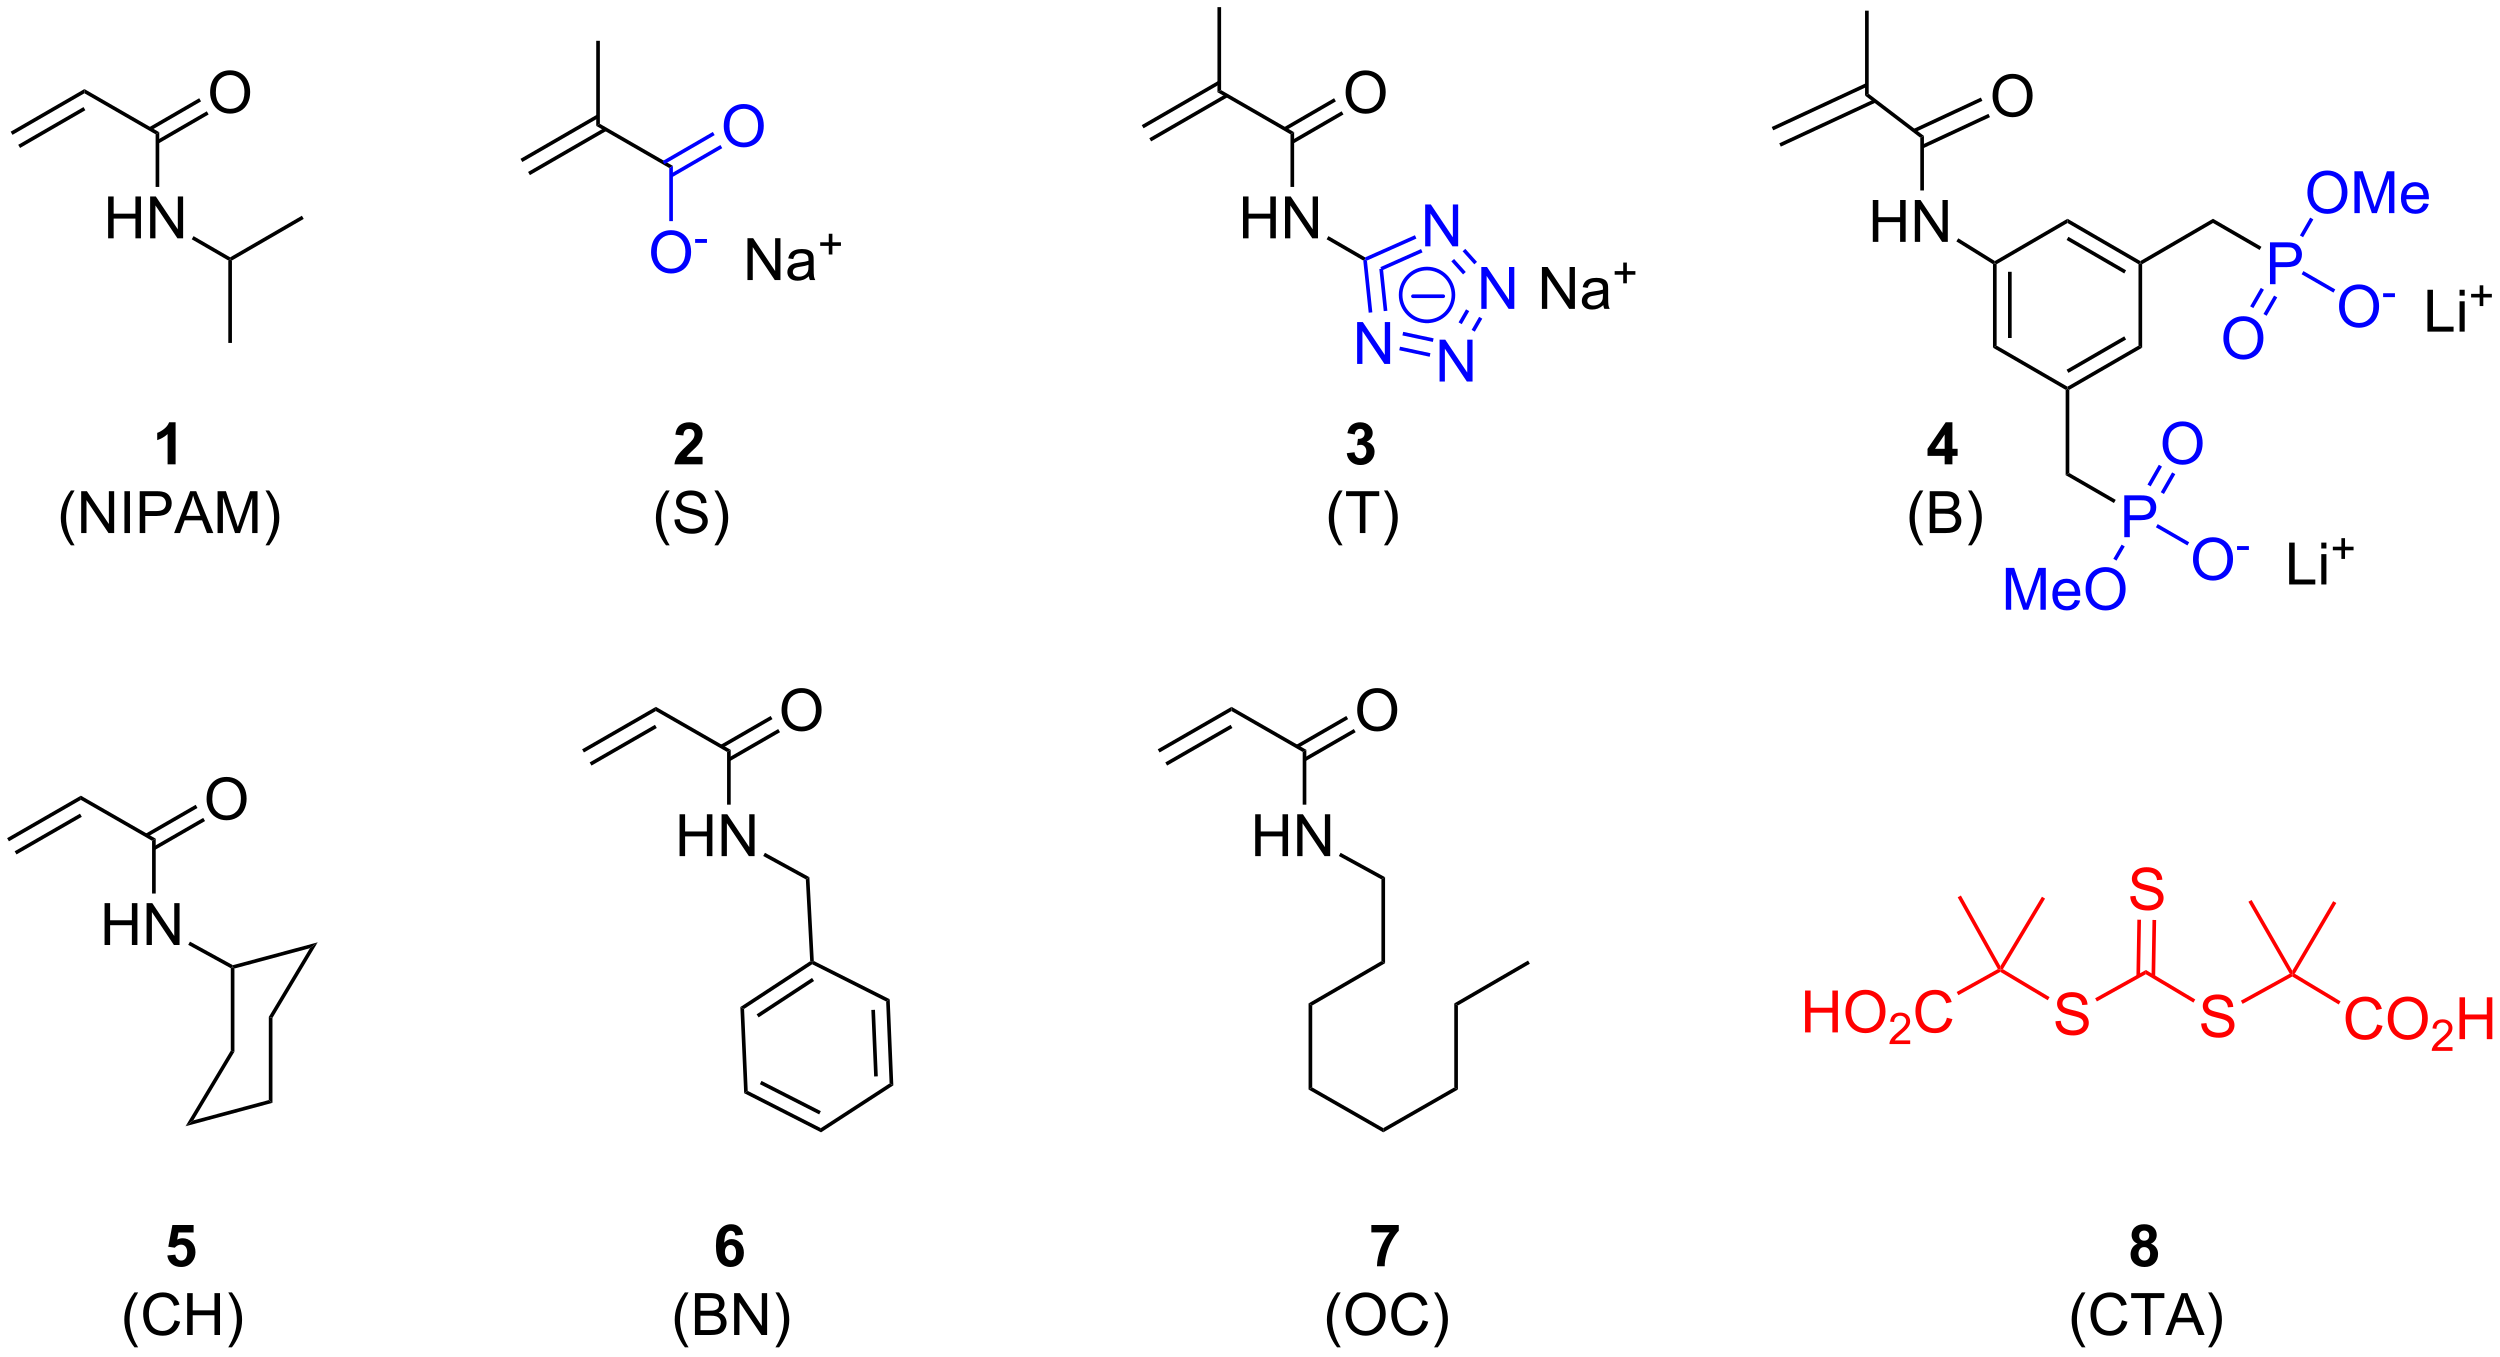 <?xml version="1.0" encoding="UTF-8"?>
<!DOCTYPE svg PUBLIC '-//W3C//DTD SVG 1.0//EN'
          'http://www.w3.org/TR/2001/REC-SVG-20010904/DTD/svg10.dtd'>
<svg stroke-dasharray="none" shape-rendering="auto" xmlns="http://www.w3.org/2000/svg" font-family="'Dialog'" text-rendering="auto" width="938" fill-opacity="1" color-interpolation="auto" color-rendering="auto" preserveAspectRatio="xMidYMid meet" font-size="12px" viewBox="0 0 938 509" fill="black" xmlns:xlink="http://www.w3.org/1999/xlink" stroke="black" image-rendering="auto" stroke-miterlimit="10" stroke-linecap="square" stroke-linejoin="miter" font-style="normal" stroke-width="1" height="509" stroke-dashoffset="0" font-weight="normal" stroke-opacity="1"
><!--Generated by the Batik Graphics2D SVG Generator--><defs id="genericDefs"
  /><g
  ><defs id="defs1"
    ><clipPath clipPathUnits="userSpaceOnUse" id="clipPath1"
      ><path d="M0.646 0.646 L352.309 0.646 L352.309 191.207 L0.646 191.207 L0.646 0.646 Z"
      /></clipPath
      ><clipPath clipPathUnits="userSpaceOnUse" id="clipPath2"
      ><path d="M-0.972 17.008 L-0.972 202.27 L340.913 202.27 L340.913 17.008 Z"
      /></clipPath
    ></defs
    ><g transform="scale(2.667,2.667) translate(-0.646,-0.646) matrix(1.029,0,0,1.029,1.646,-16.849)"
    ><path d="M182.999 29.663 Q182.999 28.236 183.765 27.432 Q184.53 26.624 185.741 26.624 Q186.533 26.624 187.168 27.005 Q187.806 27.382 188.14 28.059 Q188.476 28.736 188.476 29.596 Q188.476 30.468 188.124 31.155 Q187.773 31.843 187.127 32.197 Q186.483 32.551 185.736 32.551 Q184.929 32.551 184.291 32.161 Q183.655 31.767 183.327 31.093 Q182.999 30.416 182.999 29.663 ZM183.78 29.674 Q183.78 30.71 184.335 31.307 Q184.892 31.9 185.733 31.9 Q186.588 31.9 187.14 31.299 Q187.694 30.697 187.694 29.593 Q187.694 28.892 187.458 28.372 Q187.22 27.851 186.765 27.564 Q186.312 27.275 185.744 27.275 Q184.939 27.275 184.358 27.83 Q183.78 28.382 183.78 29.674 Z" stroke="none" clip-path="url(#clipPath2)"
    /></g
    ><g transform="matrix(2.743,0,0,2.743,2.667,-46.652)"
    ><path d="M169.05 49.609 L169.05 43.882 L169.808 43.882 L169.808 46.234 L172.784 46.234 L172.784 43.882 L173.542 43.882 L173.542 49.609 L172.784 49.609 L172.784 46.908 L169.808 46.908 L169.808 49.609 L169.05 49.609 ZM174.796 49.609 L174.796 43.882 L175.575 43.882 L178.582 48.377 L178.582 43.882 L179.309 43.882 L179.309 49.609 L178.53 49.609 L175.523 45.109 L175.523 49.609 L174.796 49.609 Z" stroke="none" clip-path="url(#clipPath2)"
    /></g
    ><g fill="blue" transform="matrix(2.743,0,0,2.743,2.667,-46.652)" stroke="blue"
    ><path d="M184.661 66.791 L184.661 61.064 L185.44 61.064 L188.447 65.559 L188.447 61.064 L189.174 61.064 L189.174 66.791 L188.395 66.791 L185.387 62.291 L185.387 66.791 L184.661 66.791 Z" stroke="none" clip-path="url(#clipPath2)"
    /></g
    ><g fill="blue" transform="matrix(2.743,0,0,2.743,2.667,-46.652)" stroke="blue"
    ><path d="M195.938 69.199 L195.938 63.472 L196.717 63.472 L199.724 67.967 L199.724 63.472 L200.451 63.472 L200.451 69.199 L199.672 69.199 L196.665 64.699 L196.665 69.199 L195.938 69.199 Z" stroke="none" clip-path="url(#clipPath2)"
    /></g
    ><g fill="blue" transform="matrix(2.743,0,0,2.743,2.667,-46.652)" stroke="blue"
    ><path d="M201.649 59.257 L201.649 53.53 L202.428 53.53 L205.436 58.025 L205.436 53.53 L206.162 53.53 L206.162 59.257 L205.384 59.257 L202.376 54.757 L202.376 59.257 L201.649 59.257 Z" stroke="none" clip-path="url(#clipPath2)"
    /></g
    ><g fill="blue" transform="matrix(2.743,0,0,2.743,2.667,-46.652)" stroke="blue"
    ><path d="M193.969 50.702 L193.969 44.976 L194.748 44.976 L197.755 49.471 L197.755 44.976 L198.482 44.976 L198.482 50.702 L197.703 50.702 L194.695 46.202 L194.695 50.702 L193.969 50.702 Z" stroke="none" clip-path="url(#clipPath2)"
    /></g
    ><g transform="matrix(2.743,0,0,2.743,2.667,-46.652)"
    ><path d="M156.485 36.35 L166.968 30.291 L166.718 29.858 L156.235 35.917 ZM155.448 34.556 L165.931 28.497 L165.681 28.065 L155.198 34.123 Z" stroke="none" clip-path="url(#clipPath2)"
    /></g
    ><g transform="matrix(2.743,0,0,2.743,2.667,-46.652)"
    ><path d="M166.056 29.333 L165.556 29.622 L165.556 17.98 L166.056 17.98 Z" stroke="none" clip-path="url(#clipPath2)"
    /></g
    ><g transform="matrix(2.743,0,0,2.743,2.667,-46.652)"
    ><path d="M165.556 29.622 L166.056 29.333 L176.046 35.092 L175.546 35.381 Z" stroke="none" clip-path="url(#clipPath2)"
    /></g
    ><g transform="matrix(2.743,0,0,2.743,2.667,-46.652)"
    ><path d="M175.921 36.648 L182.796 32.665 L182.545 32.232 L175.671 36.215 ZM174.887 34.857 L181.759 30.876 L181.508 30.443 L174.637 34.424 Z" stroke="none" clip-path="url(#clipPath2)"
    /></g
    ><g transform="matrix(2.743,0,0,2.743,2.667,-46.652)"
    ><path d="M175.546 35.381 L176.046 35.092 L176.046 42.574 L175.546 42.574 Z" stroke="none" clip-path="url(#clipPath2)"
    /></g
    ><g transform="matrix(2.743,0,0,2.743,2.667,-46.652)"
    ><path d="M180.486 49.74 L180.737 49.307 L185.751 52.212 L185.736 52.493 L185.501 52.645 Z" stroke="none" clip-path="url(#clipPath2)"
    /></g
    ><g fill="blue" transform="matrix(2.743,0,0,2.743,2.667,-46.652)" stroke="blue"
    ><path d="M185.501 52.645 L185.736 52.493 L186.004 52.648 L186.742 59.731 L186.244 59.782 ZM187.699 53.798 L188.301 59.568 L188.798 59.516 L188.197 53.746 Z" stroke="none" clip-path="url(#clipPath2)"
    /></g
    ><g fill="blue" transform="matrix(2.743,0,0,2.743,2.667,-46.652)" stroke="blue"
    ><path d="M200.759 62.377 L200.325 62.128 L201.348 60.348 L201.782 60.597 ZM198.969 61.349 L199.992 59.569 L199.559 59.319 L198.536 61.1 Z" stroke="none" clip-path="url(#clipPath2)"
    /></g
    ><g fill="blue" transform="matrix(2.743,0,0,2.743,2.667,-46.652)" stroke="blue"
    ><path d="M190.424 64.918 L190.529 64.429 L194.69 65.318 L194.586 65.807 ZM190.858 62.889 L195.019 63.777 L195.124 63.288 L190.962 62.4 Z" stroke="none" clip-path="url(#clipPath2)"
    /></g
    ><g fill="blue" transform="matrix(2.743,0,0,2.743,2.667,-46.652)" stroke="blue"
    ><path d="M201.061 52.829 L200.69 53.163 L199.088 51.38 L199.46 51.046 ZM199.522 54.212 L197.921 52.428 L197.548 52.762 L199.15 54.546 Z" stroke="none" clip-path="url(#clipPath2)"
    /></g
    ><g fill="blue" transform="matrix(2.743,0,0,2.743,2.667,-46.652)" stroke="blue"
    ><path d="M186.004 52.648 L185.736 52.493 L185.751 52.212 L192.567 49.184 L192.77 49.64 ZM188.05 54.001 L193.61 51.53 L193.407 51.073 L187.847 53.544 Z" stroke="none" clip-path="url(#clipPath2)"
    /></g
    ><g fill="blue" stroke-width="0.5" transform="matrix(2.743,0,0,2.743,2.667,-46.652)" stroke-linecap="round" stroke="blue" stroke-linejoin="round"
    ><path fill="none" d="M192.297 57.528 L196.442 57.528" clip-path="url(#clipPath2)"
    /></g
    ><g fill="blue" stroke-width="0.5" transform="matrix(2.743,0,0,2.743,2.667,-46.652)" stroke="blue"
    ><path fill="none" d="M194.222 60.962 C192.228 60.962 190.612 59.346 190.612 57.352 C190.612 55.359 192.228 53.742 194.222 53.742 C196.216 53.742 197.832 55.359 197.832 57.352 C197.832 59.346 196.216 60.962 194.222 60.962" clip-path="url(#clipPath2)"
    /></g
    ><g transform="matrix(2.743,0,0,2.743,2.667,-46.652)"
    ><path d="M27.768 29.663 Q27.768 28.236 28.534 27.432 Q29.3 26.624 30.511 26.624 Q31.302 26.624 31.938 27.005 Q32.576 27.382 32.909 28.059 Q33.245 28.736 33.245 29.596 Q33.245 30.468 32.893 31.155 Q32.542 31.843 31.896 32.197 Q31.253 32.551 30.505 32.551 Q29.698 32.551 29.06 32.161 Q28.425 31.767 28.096 31.093 Q27.768 30.416 27.768 29.663 ZM28.55 29.674 Q28.55 30.71 29.104 31.307 Q29.662 31.9 30.503 31.9 Q31.357 31.9 31.909 31.299 Q32.464 30.697 32.464 29.593 Q32.464 28.892 32.227 28.372 Q31.99 27.851 31.534 27.564 Q31.081 27.275 30.513 27.275 Q29.709 27.275 29.128 27.83 Q28.55 28.382 28.55 29.674 Z" stroke="none" clip-path="url(#clipPath2)"
    /></g
    ><g transform="matrix(2.743,0,0,2.743,2.667,-46.652)"
    ><path d="M13.817 49.609 L13.817 43.882 L14.575 43.882 L14.575 46.234 L17.552 46.234 L17.552 43.882 L18.309 43.882 L18.309 49.609 L17.552 49.609 L17.552 46.908 L14.575 46.908 L14.575 49.609 L13.817 49.609 ZM19.563 49.609 L19.563 43.882 L20.342 43.882 L23.35 48.377 L23.35 43.882 L24.076 43.882 L24.076 49.609 L23.298 49.609 L20.29 45.109 L20.29 49.609 L19.563 49.609 Z" stroke="none" clip-path="url(#clipPath2)"
    /></g
    ><g transform="matrix(2.743,0,0,2.743,2.667,-46.652)"
    ><path d="M0.736 35.453 L0.486 35.02 L10.575 29.189 L10.576 29.766 ZM1.772 37.247 L10.702 32.086 L10.452 31.653 L1.522 36.814 Z" stroke="none" clip-path="url(#clipPath2)"
    /></g
    ><g transform="matrix(2.743,0,0,2.743,2.667,-46.652)"
    ><path d="M10.576 29.766 L10.575 29.189 L20.813 35.092 L20.313 35.381 Z" stroke="none" clip-path="url(#clipPath2)"
    /></g
    ><g transform="matrix(2.743,0,0,2.743,2.667,-46.652)"
    ><path d="M20.689 36.648 L27.565 32.665 L27.314 32.232 L20.438 36.215 ZM19.655 34.857 L26.528 30.875 L26.277 30.443 L19.404 34.424 Z" stroke="none" clip-path="url(#clipPath2)"
    /></g
    ><g transform="matrix(2.743,0,0,2.743,2.667,-46.652)"
    ><path d="M20.313 35.381 L20.813 35.092 L20.813 42.574 L20.313 42.574 Z" stroke="none" clip-path="url(#clipPath2)"
    /></g
    ><g transform="matrix(2.743,0,0,2.743,2.667,-46.652)"
    ><path d="M25.254 49.739 L25.504 49.307 L30.505 52.204 L30.505 52.493 L30.255 52.637 Z" stroke="none" clip-path="url(#clipPath2)"
    /></g
    ><g transform="matrix(2.743,0,0,2.743,2.667,-46.652)"
    ><path d="M30.755 52.637 L30.505 52.493 L30.505 52.204 L40.32 46.517 L40.571 46.95 Z" stroke="none" clip-path="url(#clipPath2)"
    /></g
    ><g transform="matrix(2.743,0,0,2.743,2.667,-46.652)"
    ><path d="M30.255 52.637 L30.505 52.493 L30.755 52.637 L30.755 63.916 L30.255 63.916 Z" stroke="none" clip-path="url(#clipPath2)"
    /></g
    ><g transform="matrix(2.743,0,0,2.743,2.667,-46.652)"
    ><path d="M209.938 59.257 L209.938 53.53 L210.716 53.53 L213.724 58.025 L213.724 53.53 L214.451 53.53 L214.451 59.257 L213.672 59.257 L210.664 54.757 L210.664 59.257 L209.938 59.257 ZM218.34 58.743 Q217.95 59.077 217.588 59.215 Q217.228 59.35 216.814 59.35 Q216.129 59.35 215.762 59.017 Q215.395 58.681 215.395 58.163 Q215.395 57.858 215.533 57.605 Q215.673 57.353 215.897 57.202 Q216.121 57.048 216.403 56.97 Q216.611 56.915 217.028 56.866 Q217.879 56.764 218.283 56.624 Q218.285 56.478 218.285 56.439 Q218.285 56.009 218.088 55.835 Q217.817 55.595 217.285 55.595 Q216.791 55.595 216.554 55.77 Q216.317 55.944 216.205 56.384 L215.517 56.29 Q215.611 55.85 215.825 55.579 Q216.041 55.306 216.447 55.16 Q216.853 55.014 217.387 55.014 Q217.918 55.014 218.249 55.139 Q218.582 55.264 218.739 55.454 Q218.895 55.642 218.957 55.931 Q218.994 56.111 218.994 56.579 L218.994 57.517 Q218.994 58.499 219.038 58.759 Q219.082 59.017 219.215 59.257 L218.481 59.257 Q218.371 59.038 218.34 58.743 ZM218.283 57.173 Q217.9 57.329 217.134 57.439 Q216.7 57.501 216.52 57.579 Q216.34 57.657 216.241 57.809 Q216.145 57.96 216.145 58.142 Q216.145 58.423 216.358 58.611 Q216.572 58.798 216.981 58.798 Q217.387 58.798 217.702 58.621 Q218.02 58.444 218.168 58.134 Q218.283 57.897 218.283 57.431 L218.283 57.173 Z" stroke="none" clip-path="url(#clipPath2)"
    /></g
    ><g transform="matrix(2.743,0,0,2.743,2.667,-46.652)"
    ><path d="M221.059 55.761 L221.059 54.584 L219.889 54.584 L219.889 54.091 L221.059 54.091 L221.059 52.923 L221.557 52.923 L221.557 54.091 L222.725 54.091 L222.725 54.584 L221.557 54.584 L221.557 55.761 L221.059 55.761 Z" stroke="none" clip-path="url(#clipPath2)"
    /></g
    ><g fill="blue" transform="matrix(2.743,0,0,2.743,2.667,-46.652)" stroke="blue"
    ><path d="M98.024 34.275 Q98.024 32.847 98.79 32.043 Q99.555 31.235 100.766 31.235 Q101.558 31.235 102.194 31.616 Q102.832 31.993 103.165 32.67 Q103.501 33.347 103.501 34.207 Q103.501 35.079 103.149 35.767 Q102.798 36.454 102.152 36.808 Q101.509 37.163 100.761 37.163 Q99.954 37.163 99.316 36.772 Q98.68 36.379 98.352 35.704 Q98.024 35.027 98.024 34.275 ZM98.805 34.285 Q98.805 35.321 99.36 35.918 Q99.917 36.511 100.759 36.511 Q101.613 36.511 102.165 35.91 Q102.719 35.308 102.719 34.204 Q102.719 33.504 102.483 32.983 Q102.246 32.462 101.79 32.176 Q101.337 31.887 100.769 31.887 Q99.964 31.887 99.384 32.441 Q98.805 32.993 98.805 34.285 Z" stroke="none" clip-path="url(#clipPath2)"
    /></g
    ><g fill="blue" transform="matrix(2.743,0,0,2.743,2.667,-46.652)" stroke="blue"
    ><path d="M88.084 51.531 Q88.084 50.104 88.85 49.299 Q89.615 48.492 90.826 48.492 Q91.618 48.492 92.253 48.872 Q92.891 49.249 93.225 49.927 Q93.561 50.604 93.561 51.463 Q93.561 52.335 93.209 53.023 Q92.858 53.71 92.212 54.065 Q91.568 54.419 90.821 54.419 Q90.014 54.419 89.376 54.028 Q88.74 53.635 88.412 52.96 Q88.084 52.283 88.084 51.531 ZM88.865 51.541 Q88.865 52.578 89.42 53.174 Q89.977 53.768 90.818 53.768 Q91.673 53.768 92.225 53.166 Q92.779 52.565 92.779 51.46 Q92.779 50.76 92.542 50.239 Q92.305 49.718 91.85 49.432 Q91.397 49.143 90.829 49.143 Q90.024 49.143 89.443 49.697 Q88.865 50.249 88.865 51.541 Z" stroke="none" clip-path="url(#clipPath2)"
    /></g
    ><g fill="blue" transform="matrix(2.743,0,0,2.743,2.667,-46.652)" stroke="blue"
    ><path d="M94.11 50.231 L94.11 49.7 L95.729 49.7 L95.729 50.231 L94.11 50.231 Z" stroke="none" clip-path="url(#clipPath2)"
    /></g
    ><g transform="matrix(2.743,0,0,2.743,2.667,-46.652)"
    ><path d="M71.51 40.961 L81.993 34.903 L81.743 34.47 L71.26 40.528 ZM70.473 39.167 L80.957 33.109 L80.706 32.676 L70.223 38.734 Z" stroke="none" clip-path="url(#clipPath2)"
    /></g
    ><g transform="matrix(2.743,0,0,2.743,2.667,-46.652)"
    ><path d="M81.081 33.944 L80.581 34.233 L80.581 22.591 L81.081 22.591 Z" stroke="none" clip-path="url(#clipPath2)"
    /></g
    ><g transform="matrix(2.743,0,0,2.743,2.667,-46.652)"
    ><path d="M80.581 34.233 L81.081 33.944 L91.071 39.703 L90.571 39.992 Z" stroke="none" clip-path="url(#clipPath2)"
    /></g
    ><g fill="blue" transform="matrix(2.743,0,0,2.743,2.667,-46.652)" stroke="blue"
    ><path d="M90.946 41.259 L97.821 37.276 L97.57 36.843 L90.696 40.826 ZM89.912 39.468 L96.784 35.487 L96.533 35.054 L89.662 39.035 Z" stroke="none" clip-path="url(#clipPath2)"
    /></g
    ><g fill="blue" transform="matrix(2.743,0,0,2.743,2.667,-46.652)" stroke="blue"
    ><path d="M90.571 39.992 L91.071 39.703 L91.071 47.255 L90.571 47.255 Z" stroke="none" clip-path="url(#clipPath2)"
    /></g
    ><g transform="matrix(2.743,0,0,2.743,2.667,-46.652)"
    ><path d="M101.268 55.313 L101.268 49.587 L102.046 49.587 L105.054 54.082 L105.054 49.587 L105.781 49.587 L105.781 55.313 L105.002 55.313 L101.994 50.813 L101.994 55.313 L101.268 55.313 ZM109.67 54.8 Q109.279 55.134 108.918 55.272 Q108.558 55.407 108.144 55.407 Q107.459 55.407 107.092 55.074 Q106.725 54.738 106.725 54.22 Q106.725 53.915 106.863 53.663 Q107.004 53.41 107.227 53.259 Q107.451 53.105 107.733 53.027 Q107.941 52.972 108.358 52.923 Q109.209 52.821 109.613 52.681 Q109.615 52.535 109.615 52.496 Q109.615 52.066 109.418 51.892 Q109.147 51.652 108.615 51.652 Q108.121 51.652 107.884 51.827 Q107.647 52.001 107.535 52.441 L106.847 52.347 Q106.941 51.907 107.154 51.636 Q107.371 51.363 107.777 51.217 Q108.183 51.071 108.717 51.071 Q109.248 51.071 109.579 51.196 Q109.912 51.321 110.069 51.511 Q110.225 51.699 110.287 51.988 Q110.324 52.168 110.324 52.636 L110.324 53.574 Q110.324 54.556 110.368 54.816 Q110.412 55.074 110.545 55.313 L109.811 55.313 Q109.701 55.095 109.67 54.8 ZM109.613 53.23 Q109.23 53.386 108.464 53.496 Q108.029 53.558 107.85 53.636 Q107.67 53.715 107.571 53.866 Q107.475 54.017 107.475 54.199 Q107.475 54.48 107.688 54.668 Q107.902 54.855 108.311 54.855 Q108.717 54.855 109.032 54.678 Q109.35 54.501 109.498 54.191 Q109.613 53.954 109.613 53.488 L109.613 53.23 Z" stroke="none" clip-path="url(#clipPath2)"
    /></g
    ><g transform="matrix(2.743,0,0,2.743,2.667,-46.652)"
    ><path d="M112.389 51.818 L112.389 50.641 L111.219 50.641 L111.219 50.148 L112.389 50.148 L112.389 48.98 L112.887 48.98 L112.887 50.148 L114.055 50.148 L114.055 50.641 L112.887 50.641 L112.887 51.818 L112.389 51.818 Z" stroke="none" clip-path="url(#clipPath2)"
    /></g
    ><g transform="matrix(2.743,0,0,2.743,2.667,-46.652)"
    ><path d="M271.58 30.149 Q271.58 28.723 272.346 27.918 Q273.111 27.11 274.322 27.11 Q275.114 27.11 275.749 27.491 Q276.387 27.868 276.721 28.545 Q277.056 29.223 277.056 30.082 Q277.056 30.954 276.705 31.642 Q276.353 32.329 275.707 32.683 Q275.064 33.038 274.317 33.038 Q273.51 33.038 272.872 32.647 Q272.236 32.254 271.908 31.579 Q271.58 30.902 271.58 30.149 ZM272.361 30.16 Q272.361 31.196 272.916 31.793 Q273.473 32.386 274.314 32.386 Q275.168 32.386 275.721 31.785 Q276.275 31.183 276.275 30.079 Q276.275 29.379 276.038 28.858 Q275.801 28.337 275.346 28.051 Q274.892 27.762 274.325 27.762 Q273.52 27.762 272.939 28.316 Q272.361 28.868 272.361 30.16 Z" stroke="none" clip-path="url(#clipPath2)"
    /></g
    ><g transform="matrix(2.743,0,0,2.743,2.667,-46.652)"
    ><path d="M255.198 50.095 L255.198 44.368 L255.956 44.368 L255.956 46.72 L258.933 46.72 L258.933 44.368 L259.69 44.368 L259.69 50.095 L258.933 50.095 L258.933 47.394 L255.956 47.394 L255.956 50.095 L255.198 50.095 ZM260.944 50.095 L260.944 44.368 L261.723 44.368 L264.731 48.863 L264.731 44.368 L265.457 44.368 L265.457 50.095 L264.679 50.095 L261.671 45.595 L261.671 50.095 L260.944 50.095 Z" stroke="none" clip-path="url(#clipPath2)"
    /></g
    ><g fill="blue" transform="matrix(2.743,0,0,2.743,2.667,-46.652)" stroke="blue"
    ><path d="M289.596 90.488 L289.596 84.761 L291.758 84.761 Q292.328 84.761 292.627 84.816 Q293.049 84.886 293.333 85.084 Q293.62 85.279 293.794 85.636 Q293.969 85.99 293.969 86.418 Q293.969 87.147 293.502 87.654 Q293.039 88.16 291.823 88.16 L290.354 88.16 L290.354 90.488 L289.596 90.488 ZM290.354 87.483 L291.836 87.483 Q292.57 87.483 292.877 87.209 Q293.187 86.936 293.187 86.441 Q293.187 86.082 293.005 85.826 Q292.823 85.569 292.526 85.488 Q292.336 85.436 291.82 85.436 L290.354 85.436 L290.354 87.483 Z" stroke="none" clip-path="url(#clipPath2)"
    /></g
    ><g fill="blue" transform="matrix(2.743,0,0,2.743,2.667,-46.652)" stroke="blue"
    ><path d="M294.838 77.69 Q294.838 76.263 295.604 75.458 Q296.369 74.651 297.58 74.651 Q298.372 74.651 299.007 75.031 Q299.645 75.408 299.979 76.085 Q300.315 76.763 300.315 77.622 Q300.315 78.494 299.963 79.182 Q299.612 79.869 298.966 80.224 Q298.322 80.578 297.575 80.578 Q296.768 80.578 296.13 80.187 Q295.494 79.794 295.166 79.119 Q294.838 78.442 294.838 77.69 ZM295.619 77.7 Q295.619 78.737 296.174 79.333 Q296.731 79.927 297.572 79.927 Q298.427 79.927 298.979 79.325 Q299.533 78.724 299.533 77.619 Q299.533 76.919 299.296 76.398 Q299.06 75.877 298.604 75.591 Q298.151 75.302 297.583 75.302 Q296.778 75.302 296.197 75.856 Q295.619 76.408 295.619 77.7 Z" stroke="none" clip-path="url(#clipPath2)"
    /></g
    ><g fill="blue" transform="matrix(2.743,0,0,2.743,2.667,-46.652)" stroke="blue"
    ><path d="M298.995 93.535 Q298.995 92.108 299.76 91.303 Q300.526 90.496 301.737 90.496 Q302.529 90.496 303.164 90.876 Q303.802 91.254 304.135 91.931 Q304.471 92.608 304.471 93.467 Q304.471 94.34 304.12 95.027 Q303.768 95.715 303.122 96.069 Q302.479 96.423 301.732 96.423 Q300.924 96.423 300.286 96.032 Q299.651 95.639 299.323 94.965 Q298.995 94.288 298.995 93.535 ZM299.776 93.545 Q299.776 94.582 300.331 95.178 Q300.888 95.772 301.729 95.772 Q302.583 95.772 303.135 95.17 Q303.69 94.569 303.69 93.465 Q303.69 92.764 303.453 92.243 Q303.216 91.722 302.76 91.436 Q302.307 91.147 301.739 91.147 Q300.935 91.147 300.354 91.702 Q299.776 92.254 299.776 93.545 Z" stroke="none" clip-path="url(#clipPath2)"
    /></g
    ><g fill="blue" transform="matrix(2.743,0,0,2.743,2.667,-46.652)" stroke="blue"
    ><path d="M305.021 92.235 L305.021 91.704 L306.64 91.704 L306.64 92.235 L305.021 92.235 Z" stroke="none" clip-path="url(#clipPath2)"
    /></g
    ><g fill="blue" transform="matrix(2.743,0,0,2.743,2.667,-46.652)" stroke="blue"
    ><path d="M273.395 100.408 L273.395 94.682 L274.536 94.682 L275.892 98.737 Q276.08 99.302 276.166 99.583 Q276.262 99.27 276.471 98.666 L277.84 94.682 L278.861 94.682 L278.861 100.408 L278.129 100.408 L278.129 95.614 L276.465 100.408 L275.783 100.408 L274.127 95.533 L274.127 100.408 L273.395 100.408 ZM282.832 99.073 L283.559 99.161 Q283.387 99.799 282.921 100.151 Q282.457 100.502 281.736 100.502 Q280.825 100.502 280.291 99.942 Q279.76 99.38 279.76 98.369 Q279.76 97.323 280.299 96.744 Q280.838 96.166 281.697 96.166 Q282.528 96.166 283.054 96.734 Q283.582 97.299 283.582 98.325 Q283.582 98.388 283.58 98.513 L280.486 98.513 Q280.525 99.198 280.872 99.562 Q281.221 99.924 281.739 99.924 Q282.127 99.924 282.4 99.721 Q282.674 99.518 282.832 99.073 ZM280.525 97.934 L282.84 97.934 Q282.793 97.411 282.575 97.151 Q282.239 96.744 281.705 96.744 Q281.221 96.744 280.89 97.07 Q280.559 97.393 280.525 97.934 ZM284.303 97.619 Q284.303 96.192 285.068 95.388 Q285.834 94.58 287.045 94.58 Q287.836 94.58 288.472 94.96 Q289.11 95.338 289.443 96.015 Q289.779 96.692 289.779 97.552 Q289.779 98.424 289.428 99.112 Q289.076 99.799 288.43 100.153 Q287.787 100.507 287.039 100.507 Q286.232 100.507 285.594 100.117 Q284.959 99.724 284.631 99.049 Q284.303 98.372 284.303 97.619 ZM285.084 97.63 Q285.084 98.666 285.639 99.263 Q286.196 99.856 287.037 99.856 Q287.891 99.856 288.443 99.255 Q288.998 98.653 288.998 97.549 Q288.998 96.849 288.761 96.328 Q288.524 95.807 288.068 95.52 Q287.615 95.231 287.047 95.231 Q286.243 95.231 285.662 95.786 Q285.084 96.338 285.084 97.63 Z" stroke="none" clip-path="url(#clipPath2)"
    /></g
    ><g fill="blue" transform="matrix(2.743,0,0,2.743,2.667,-46.652)" stroke="blue"
    ><path d="M309.526 55.879 L309.526 50.152 L311.687 50.152 Q312.258 50.152 312.557 50.207 Q312.979 50.277 313.263 50.475 Q313.549 50.67 313.724 51.027 Q313.898 51.381 313.898 51.808 Q313.898 52.537 313.432 53.045 Q312.969 53.55 311.752 53.55 L310.284 53.55 L310.284 55.879 L309.526 55.879 ZM310.284 52.873 L311.765 52.873 Q312.5 52.873 312.807 52.6 Q313.117 52.326 313.117 51.832 Q313.117 51.472 312.935 51.217 Q312.752 50.959 312.455 50.879 Q312.265 50.826 311.75 50.826 L310.284 50.826 L310.284 52.873 Z" stroke="none" clip-path="url(#clipPath2)"
    /></g
    ><g fill="blue" transform="matrix(2.743,0,0,2.743,2.667,-46.652)" stroke="blue"
    ><path d="M303.151 63.3 Q303.151 61.873 303.917 61.069 Q304.682 60.261 305.893 60.261 Q306.685 60.261 307.32 60.642 Q307.958 61.019 308.292 61.696 Q308.628 62.373 308.628 63.233 Q308.628 64.105 308.276 64.793 Q307.925 65.48 307.279 65.834 Q306.635 66.189 305.888 66.189 Q305.081 66.189 304.443 65.798 Q303.807 65.405 303.479 64.73 Q303.151 64.053 303.151 63.3 ZM303.932 63.311 Q303.932 64.347 304.487 64.944 Q305.044 65.537 305.885 65.537 Q306.74 65.537 307.292 64.936 Q307.846 64.334 307.846 63.23 Q307.846 62.53 307.609 62.009 Q307.372 61.488 306.917 61.202 Q306.464 60.913 305.896 60.913 Q305.091 60.913 304.51 61.467 Q303.932 62.019 303.932 63.311 Z" stroke="none" clip-path="url(#clipPath2)"
    /></g
    ><g fill="blue" transform="matrix(2.743,0,0,2.743,2.667,-46.652)" stroke="blue"
    ><path d="M318.974 58.95 Q318.974 57.523 319.739 56.719 Q320.505 55.911 321.716 55.911 Q322.508 55.911 323.143 56.292 Q323.781 56.669 324.114 57.346 Q324.45 58.023 324.45 58.883 Q324.45 59.755 324.099 60.443 Q323.747 61.13 323.101 61.484 Q322.458 61.839 321.711 61.839 Q320.903 61.839 320.265 61.448 Q319.63 61.055 319.302 60.38 Q318.974 59.703 318.974 58.95 ZM319.755 58.961 Q319.755 59.997 320.31 60.594 Q320.867 61.187 321.708 61.187 Q322.562 61.187 323.114 60.586 Q323.669 59.984 323.669 58.88 Q323.669 58.18 323.432 57.659 Q323.195 57.138 322.739 56.852 Q322.286 56.562 321.719 56.562 Q320.914 56.562 320.333 57.117 Q319.755 57.669 319.755 58.961 Z" stroke="none" clip-path="url(#clipPath2)"
    /></g
    ><g fill="blue" transform="matrix(2.743,0,0,2.743,2.667,-46.652)" stroke="blue"
    ><path d="M325 57.65 L325 57.119 L326.619 57.119 L326.619 57.65 L325 57.65 Z" stroke="none" clip-path="url(#clipPath2)"
    /></g
    ><g fill="blue" transform="matrix(2.743,0,0,2.743,2.667,-46.652)" stroke="blue"
    ><path d="M314.646 43.371 Q314.646 41.944 315.412 41.139 Q316.178 40.332 317.389 40.332 Q318.18 40.332 318.816 40.712 Q319.454 41.09 319.787 41.767 Q320.123 42.444 320.123 43.303 Q320.123 44.175 319.771 44.863 Q319.42 45.55 318.774 45.905 Q318.131 46.259 317.383 46.259 Q316.576 46.259 315.938 45.868 Q315.303 45.475 314.974 44.8 Q314.646 44.123 314.646 43.371 ZM315.428 43.381 Q315.428 44.418 315.982 45.014 Q316.54 45.608 317.381 45.608 Q318.235 45.608 318.787 45.006 Q319.342 44.405 319.342 43.3 Q319.342 42.6 319.105 42.079 Q318.868 41.558 318.412 41.272 Q317.959 40.983 317.391 40.983 Q316.586 40.983 316.006 41.538 Q315.428 42.09 315.428 43.381 ZM321.075 46.16 L321.075 40.433 L322.215 40.433 L323.572 44.488 Q323.76 45.053 323.846 45.334 Q323.942 45.022 324.15 44.418 L325.52 40.433 L326.541 40.433 L326.541 46.16 L325.809 46.16 L325.809 41.366 L324.145 46.16 L323.463 46.16 L321.807 41.285 L321.807 46.16 L321.075 46.16 ZM330.512 44.824 L331.239 44.913 Q331.067 45.55 330.601 45.902 Q330.137 46.254 329.416 46.254 Q328.504 46.254 327.971 45.694 Q327.439 45.131 327.439 44.121 Q327.439 43.074 327.978 42.496 Q328.517 41.918 329.377 41.918 Q330.207 41.918 330.734 42.485 Q331.262 43.05 331.262 44.077 Q331.262 44.139 331.26 44.264 L328.166 44.264 Q328.205 44.949 328.551 45.313 Q328.9 45.675 329.418 45.675 Q329.807 45.675 330.08 45.472 Q330.353 45.269 330.512 44.824 ZM328.205 43.686 L330.52 43.686 Q330.473 43.163 330.254 42.902 Q329.918 42.496 329.385 42.496 Q328.9 42.496 328.57 42.821 Q328.239 43.144 328.205 43.686 Z" stroke="none" clip-path="url(#clipPath2)"
    /></g
    ><g transform="matrix(2.743,0,0,2.743,2.667,-46.652)"
    ><path d="M242.615 37.065 L255.598 31.033 L255.387 30.579 L242.405 36.611 ZM241.579 34.834 L254.492 28.834 L254.282 28.38 L241.368 34.38 Z" stroke="none" clip-path="url(#clipPath2)"
    /></g
    ><g transform="matrix(2.743,0,0,2.743,2.667,-46.652)"
    ><path d="M254.137 30.087 L254.637 29.84 L262.194 35.599 L261.694 35.846 Z" stroke="none" clip-path="url(#clipPath2)"
    /></g
    ><g transform="matrix(2.743,0,0,2.743,2.667,-46.652)"
    ><path d="M262.05 37.304 L271.227 33.032 L271.016 32.579 L261.839 36.851 ZM260.946 35.108 L270.19 30.805 L269.979 30.352 L260.735 34.655 Z" stroke="none" clip-path="url(#clipPath2)"
    /></g
    ><g transform="matrix(2.743,0,0,2.743,2.667,-46.652)"
    ><path d="M291.791 52.714 L291.791 53.004 L291.541 53.148 L281.827 47.509 L281.826 46.931 ZM289.843 53.981 L281.953 49.402 L281.702 49.835 L289.592 54.414 Z" stroke="none" clip-path="url(#clipPath2)"
    /></g
    ><g transform="matrix(2.743,0,0,2.743,2.667,-46.652)"
    ><path d="M281.826 46.931 L281.827 47.509 L272.136 53.147 L271.886 53.004 L271.891 52.712 Z" stroke="none" clip-path="url(#clipPath2)"
    /></g
    ><g transform="matrix(2.743,0,0,2.743,2.667,-46.652)"
    ><path d="M271.636 53.142 L271.886 53.004 L272.136 53.147 L272.136 64.283 L271.636 64.571 ZM273.692 54.186 L273.692 63.242 L274.192 63.242 L274.192 54.186 Z" stroke="none" clip-path="url(#clipPath2)"
    /></g
    ><g transform="matrix(2.743,0,0,2.743,2.667,-46.652)"
    ><path d="M271.636 64.571 L272.136 64.283 L281.827 69.899 L281.827 70.188 L281.577 70.332 Z" stroke="none" clip-path="url(#clipPath2)"
    /></g
    ><g transform="matrix(2.743,0,0,2.743,2.667,-46.652)"
    ><path d="M282.077 70.332 L281.827 70.188 L281.827 69.899 L291.541 64.282 L292.041 64.571 ZM281.953 68.01 L289.845 63.448 L289.594 63.015 L281.703 67.577 Z" stroke="none" clip-path="url(#clipPath2)"
    /></g
    ><g transform="matrix(2.743,0,0,2.743,2.667,-46.652)"
    ><path d="M291.541 53.148 L291.791 53.004 L292.041 53.147 L292.041 64.571 L291.541 64.282 Z" stroke="none" clip-path="url(#clipPath2)"
    /></g
    ><g transform="matrix(2.743,0,0,2.743,2.667,-46.652)"
    ><path d="M281.577 70.332 L281.827 70.188 L282.077 70.332 L282.077 81.71 L281.577 81.998 Z" stroke="none" clip-path="url(#clipPath2)"
    /></g
    ><g transform="matrix(2.743,0,0,2.743,2.667,-46.652)"
    ><path d="M281.577 81.998 L282.077 81.71 L288.429 85.381 L288.179 85.814 Z" stroke="none" clip-path="url(#clipPath2)"
    /></g
    ><g fill="blue" transform="matrix(2.743,0,0,2.743,2.667,-46.652)" stroke="blue"
    ><path d="M295.022 84.58 L296.573 81.87 L296.139 81.622 L294.588 84.332 ZM293.202 83.539 L294.753 80.829 L294.319 80.581 L292.769 83.291 Z" stroke="none" clip-path="url(#clipPath2)"
    /></g
    ><g fill="blue" transform="matrix(2.743,0,0,2.743,2.667,-46.652)" stroke="blue"
    ><path d="M293.92 89.13 L294.17 88.697 L298.479 91.183 L298.229 91.617 Z" stroke="none" clip-path="url(#clipPath2)"
    /></g
    ><g fill="blue" transform="matrix(2.743,0,0,2.743,2.667,-46.652)" stroke="blue"
    ><path d="M289.229 91.503 L289.661 91.755 L288.528 93.695 L288.097 93.443 Z" stroke="none" clip-path="url(#clipPath2)"
    /></g
    ><g transform="matrix(2.743,0,0,2.743,2.667,-46.652)"
    ><path d="M301.732 47.509 L301.731 46.931 L308.359 50.768 L308.108 51.201 Z" stroke="none" clip-path="url(#clipPath2)"
    /></g
    ><g fill="blue" transform="matrix(2.743,0,0,2.743,2.667,-46.652)" stroke="blue"
    ><path d="M308.267 56.388 L306.816 58.903 L307.249 59.153 L308.7 56.638 ZM310.087 57.438 L308.636 59.953 L309.069 60.203 L310.52 57.688 Z" stroke="none" clip-path="url(#clipPath2)"
    /></g
    ><g fill="blue" transform="matrix(2.743,0,0,2.743,2.667,-46.652)" stroke="blue"
    ><path d="M313.85 54.52 L314.1 54.087 L318.458 56.6 L318.208 57.033 Z" stroke="none" clip-path="url(#clipPath2)"
    /></g
    ><g fill="blue" transform="matrix(2.743,0,0,2.743,2.667,-46.652)" stroke="blue"
    ><path d="M314.053 49.459 L313.62 49.21 L315.025 46.774 L315.458 47.024 Z" stroke="none" clip-path="url(#clipPath2)"
    /></g
    ><g transform="matrix(2.743,0,0,2.743,2.667,-46.652)"
    ><path d="M292.041 53.147 L291.791 53.004 L291.791 52.714 L301.731 46.931 L301.732 47.509 Z" stroke="none" clip-path="url(#clipPath2)"
    /></g
    ><g transform="matrix(2.743,0,0,2.743,2.667,-46.652)"
    ><path d="M266.628 50.03 L266.892 49.605 L271.891 52.712 L271.886 53.004 L271.636 53.142 Z" stroke="none" clip-path="url(#clipPath2)"
    /></g
    ><g transform="matrix(2.743,0,0,2.743,2.667,-46.652)"
    ><path d="M254.637 29.84 L254.137 30.087 L254.137 18.466 L254.637 18.466 Z" stroke="none" clip-path="url(#clipPath2)"
    /></g
    ><g transform="matrix(2.743,0,0,2.743,2.667,-46.652)"
    ><path d="M261.694 35.846 L262.194 35.599 L262.194 43.06 L261.694 43.06 Z" stroke="none" clip-path="url(#clipPath2)"
    /></g
    ><g transform="matrix(2.743,0,0,2.743,2.667,-46.652)"
    ><path d="M23.047 80.519 L21.951 80.519 L21.951 76.381 Q21.349 76.943 20.532 77.214 L20.532 76.217 Q20.961 76.076 21.464 75.685 Q21.969 75.292 22.157 74.769 L23.047 74.769 L23.047 80.519 Z" stroke="none" clip-path="url(#clipPath2)"
    /></g
    ><g transform="matrix(2.743,0,0,2.743,2.667,-46.652)"
    ><path d="M8.73 91.604 Q8.147 90.869 7.743 89.885 Q7.342 88.898 7.342 87.843 Q7.342 86.913 7.644 86.062 Q7.996 85.075 8.73 84.093 L9.233 84.093 Q8.761 84.906 8.608 85.255 Q8.371 85.794 8.233 86.38 Q8.066 87.109 8.066 87.848 Q8.066 89.726 9.233 91.604 L8.73 91.604 ZM10.131 89.919 L10.131 84.192 L10.91 84.192 L13.918 88.687 L13.918 84.192 L14.644 84.192 L14.644 89.919 L13.866 89.919 L10.858 85.419 L10.858 89.919 L10.131 89.919 ZM16.047 89.919 L16.047 84.192 L16.805 84.192 L16.805 89.919 L16.047 89.919 ZM18.139 89.919 L18.139 84.192 L20.301 84.192 Q20.871 84.192 21.17 84.247 Q21.592 84.317 21.876 84.515 Q22.163 84.71 22.337 85.067 Q22.512 85.421 22.512 85.848 Q22.512 86.578 22.045 87.085 Q21.582 87.591 20.366 87.591 L18.897 87.591 L18.897 89.919 L18.139 89.919 ZM18.897 86.913 L20.379 86.913 Q21.113 86.913 21.42 86.64 Q21.73 86.367 21.73 85.872 Q21.73 85.513 21.548 85.257 Q21.366 84.999 21.069 84.919 Q20.879 84.867 20.363 84.867 L18.897 84.867 L18.897 86.913 ZM22.845 89.919 L25.045 84.192 L25.863 84.192 L28.207 89.919 L27.342 89.919 L26.676 88.184 L24.28 88.184 L23.652 89.919 L22.845 89.919 ZM24.498 87.567 L26.441 87.567 L25.842 85.981 Q25.569 85.257 25.436 84.794 Q25.327 85.343 25.129 85.888 L24.498 87.567 ZM28.788 89.919 L28.788 84.192 L29.928 84.192 L31.285 88.247 Q31.473 88.812 31.558 89.093 Q31.655 88.781 31.863 88.177 L33.233 84.192 L34.254 84.192 L34.254 89.919 L33.522 89.919 L33.522 85.124 L31.858 89.919 L31.176 89.919 L29.519 85.044 L29.519 89.919 L28.788 89.919 ZM35.847 91.604 L35.342 91.604 Q36.511 89.726 36.511 87.848 Q36.511 87.114 36.342 86.39 Q36.209 85.804 35.972 85.265 Q35.819 84.913 35.342 84.093 L35.847 84.093 Q36.582 85.075 36.933 86.062 Q37.233 86.913 37.233 87.843 Q37.233 88.898 36.829 89.885 Q36.426 90.869 35.847 91.604 Z" stroke="none" clip-path="url(#clipPath2)"
    /></g
    ><g transform="matrix(2.743,0,0,2.743,2.667,-46.652)"
    ><path d="M95.128 79.498 L95.128 80.519 L91.281 80.519 Q91.344 79.941 91.656 79.422 Q91.969 78.904 92.891 78.05 Q93.633 77.357 93.799 77.112 Q94.026 76.771 94.026 76.441 Q94.026 76.073 93.828 75.876 Q93.633 75.678 93.284 75.678 Q92.94 75.678 92.737 75.886 Q92.534 76.092 92.503 76.573 L91.409 76.464 Q91.508 75.558 92.023 75.165 Q92.539 74.769 93.312 74.769 Q94.159 74.769 94.643 75.227 Q95.128 75.683 95.128 76.362 Q95.128 76.748 94.99 77.099 Q94.852 77.448 94.549 77.831 Q94.352 78.084 93.831 78.56 Q93.312 79.037 93.172 79.193 Q93.034 79.349 92.948 79.498 L95.128 79.498 Z" stroke="none" clip-path="url(#clipPath2)"
    /></g
    ><g transform="matrix(2.743,0,0,2.743,2.667,-46.652)"
    ><path d="M90.131 91.604 Q89.548 90.869 89.144 89.885 Q88.743 88.898 88.743 87.843 Q88.743 86.913 89.045 86.062 Q89.397 85.075 90.131 84.093 L90.633 84.093 Q90.162 84.906 90.008 85.255 Q89.772 85.794 89.633 86.38 Q89.467 87.109 89.467 87.848 Q89.467 89.726 90.633 91.604 L90.131 91.604 ZM91.282 88.078 L91.998 88.015 Q92.048 88.445 92.233 88.721 Q92.42 88.997 92.811 89.166 Q93.201 89.335 93.688 89.335 Q94.123 89.335 94.454 89.208 Q94.787 89.078 94.949 88.854 Q95.11 88.63 95.11 88.364 Q95.11 88.093 94.954 87.893 Q94.798 87.692 94.438 87.554 Q94.209 87.466 93.42 87.275 Q92.631 87.085 92.313 86.919 Q91.904 86.703 91.701 86.385 Q91.501 86.067 91.501 85.671 Q91.501 85.239 91.746 84.861 Q91.993 84.484 92.464 84.288 Q92.938 84.093 93.516 84.093 Q94.154 84.093 94.639 84.299 Q95.126 84.505 95.386 84.903 Q95.649 85.302 95.67 85.804 L94.943 85.859 Q94.883 85.317 94.545 85.041 Q94.209 84.763 93.548 84.763 Q92.86 84.763 92.545 85.015 Q92.233 85.265 92.233 85.622 Q92.233 85.929 92.454 86.13 Q92.673 86.328 93.597 86.538 Q94.522 86.747 94.865 86.903 Q95.365 87.132 95.602 87.486 Q95.842 87.841 95.842 88.302 Q95.842 88.757 95.579 89.163 Q95.318 89.567 94.826 89.794 Q94.337 90.018 93.725 90.018 Q92.946 90.018 92.42 89.791 Q91.897 89.562 91.597 89.109 Q91.298 88.653 91.282 88.078 ZM97.248 91.604 L96.743 91.604 Q97.912 89.726 97.912 87.848 Q97.912 87.114 97.743 86.39 Q97.61 85.804 97.373 85.265 Q97.219 84.913 96.743 84.093 L97.248 84.093 Q97.983 85.075 98.334 86.062 Q98.633 86.913 98.633 87.843 Q98.633 88.898 98.23 89.885 Q97.826 90.869 97.248 91.604 Z" stroke="none" clip-path="url(#clipPath2)"
    /></g
    ><g transform="matrix(2.743,0,0,2.743,2.667,-46.652)"
    ><path d="M331.062 62.369 L331.062 56.642 L331.82 56.642 L331.82 61.691 L334.64 61.691 L334.64 62.369 L331.062 62.369 ZM335.457 57.449 L335.457 56.642 L336.16 56.642 L336.16 57.449 L335.457 57.449 ZM335.457 62.369 L335.457 58.22 L336.16 58.22 L336.16 62.369 L335.457 62.369 Z" stroke="none" clip-path="url(#clipPath2)"
    /></g
    ><g transform="matrix(2.743,0,0,2.743,2.667,-46.652)"
    ><path d="M338.207 58.873 L338.207 57.696 L337.037 57.696 L337.037 57.203 L338.207 57.203 L338.207 56.035 L338.705 56.035 L338.705 57.203 L339.873 57.203 L339.873 57.696 L338.705 57.696 L338.705 58.873 L338.207 58.873 Z" stroke="none" clip-path="url(#clipPath2)"
    /></g
    ><g transform="matrix(2.743,0,0,2.743,2.667,-46.652)"
    ><path d="M312.148 96.953 L312.148 91.227 L312.906 91.227 L312.906 96.276 L315.726 96.276 L315.726 96.953 L312.148 96.953 ZM316.543 92.034 L316.543 91.227 L317.246 91.227 L317.246 92.034 L316.543 92.034 ZM316.543 96.953 L316.543 92.805 L317.246 92.805 L317.246 96.953 L316.543 96.953 Z" stroke="none" clip-path="url(#clipPath2)"
    /></g
    ><g transform="matrix(2.743,0,0,2.743,2.667,-46.652)"
    ><path d="M319.293 93.458 L319.293 92.28 L318.123 92.28 L318.123 91.788 L319.293 91.788 L319.293 90.62 L319.791 90.62 L319.791 91.788 L320.959 91.788 L320.959 92.28 L319.791 92.28 L319.791 93.458 L319.293 93.458 Z" stroke="none" clip-path="url(#clipPath2)"
    /></g
    ><g transform="matrix(2.743,0,0,2.743,2.667,-46.652)"
    ><path d="M27.282 126.319 Q27.282 124.892 28.048 124.088 Q28.814 123.28 30.024 123.28 Q30.816 123.28 31.452 123.66 Q32.09 124.038 32.423 124.715 Q32.759 125.392 32.759 126.251 Q32.759 127.124 32.407 127.811 Q32.056 128.499 31.41 128.853 Q30.767 129.207 30.019 129.207 Q29.212 129.207 28.574 128.817 Q27.939 128.423 27.61 127.749 Q27.282 127.072 27.282 126.319 ZM28.064 126.33 Q28.064 127.366 28.618 127.963 Q29.176 128.556 30.017 128.556 Q30.871 128.556 31.423 127.955 Q31.978 127.353 31.978 126.249 Q31.978 125.548 31.741 125.028 Q31.504 124.507 31.048 124.22 Q30.595 123.931 30.027 123.931 Q29.222 123.931 28.642 124.486 Q28.064 125.038 28.064 126.33 Z" stroke="none" clip-path="url(#clipPath2)"
    /></g
    ><g transform="matrix(2.743,0,0,2.743,2.667,-46.652)"
    ><path d="M13.331 146.265 L13.331 140.538 L14.089 140.538 L14.089 142.89 L17.066 142.89 L17.066 140.538 L17.823 140.538 L17.823 146.265 L17.066 146.265 L17.066 143.564 L14.089 143.564 L14.089 146.265 L13.331 146.265 ZM19.077 146.265 L19.077 140.538 L19.856 140.538 L22.864 145.033 L22.864 140.538 L23.59 140.538 L23.59 146.265 L22.812 146.265 L19.804 141.765 L19.804 146.265 L19.077 146.265 Z" stroke="none" clip-path="url(#clipPath2)"
    /></g
    ><g transform="matrix(2.743,0,0,2.743,2.667,-46.652)"
    ><path d="M0.249 132.086 L0 131.653 L10.089 125.845 L10.09 126.422 ZM1.282 133.88 L10.216 128.737 L9.966 128.304 L1.032 133.447 Z" stroke="none" clip-path="url(#clipPath2)"
    /></g
    ><g transform="matrix(2.743,0,0,2.743,2.667,-46.652)"
    ><path d="M10.09 126.422 L10.089 125.845 L20.327 131.725 L19.827 132.014 Z" stroke="none" clip-path="url(#clipPath2)"
    /></g
    ><g transform="matrix(2.743,0,0,2.743,2.667,-46.652)"
    ><path d="M20.202 133.279 L27.073 129.315 L26.823 128.882 L19.952 132.846 ZM19.166 131.491 L26.04 127.525 L25.791 127.092 L18.916 131.058 Z" stroke="none" clip-path="url(#clipPath2)"
    /></g
    ><g transform="matrix(2.743,0,0,2.743,2.667,-46.652)"
    ><path d="M19.827 132.014 L20.327 131.725 L20.327 139.23 L19.827 139.23 Z" stroke="none" clip-path="url(#clipPath2)"
    /></g
    ><g transform="matrix(2.743,0,0,2.743,2.667,-46.652)"
    ><path d="M42.483 145.904 L41.419 146.708 L31.095 149.487 L30.845 149.295 L30.877 149.027 Z" stroke="none" clip-path="url(#clipPath2)"
    /></g
    ><g transform="matrix(2.743,0,0,2.743,2.667,-46.652)"
    ><path d="M30.595 149.443 L30.845 149.295 L31.095 149.487 L31.095 160.861 L30.595 160.723 Z" stroke="none" clip-path="url(#clipPath2)"
    /></g
    ><g transform="matrix(2.743,0,0,2.743,2.667,-46.652)"
    ><path d="M30.595 160.723 L31.095 160.861 L25.47 170.258 L24.406 171.062 Z" stroke="none" clip-path="url(#clipPath2)"
    /></g
    ><g transform="matrix(2.743,0,0,2.743,2.667,-46.652)"
    ><path d="M24.406 171.062 L25.47 170.258 L35.796 167.478 L36.296 167.861 Z" stroke="none" clip-path="url(#clipPath2)"
    /></g
    ><g transform="matrix(2.743,0,0,2.743,2.667,-46.652)"
    ><path d="M36.296 167.861 L35.796 167.478 L35.796 156.105 L36.296 156.243 Z" stroke="none" clip-path="url(#clipPath2)"
    /></g
    ><g transform="matrix(2.743,0,0,2.743,2.667,-46.652)"
    ><path d="M41.419 146.708 L42.483 145.904 L36.296 156.243 L35.796 156.105 Z" stroke="none" clip-path="url(#clipPath2)"
    /></g
    ><g transform="matrix(2.743,0,0,2.743,2.667,-46.652)"
    ><path d="M24.773 146.25 L25.013 145.811 L30.877 149.027 L30.845 149.295 L30.595 149.443 Z" stroke="none" clip-path="url(#clipPath2)"
    /></g
    ><g transform="matrix(2.743,0,0,2.743,2.667,-46.652)"
    ><path d="M21.913 188.739 L23.007 188.627 Q23.054 188.997 23.283 189.216 Q23.515 189.432 23.814 189.432 Q24.158 189.432 24.395 189.153 Q24.635 188.872 24.635 188.31 Q24.635 187.784 24.398 187.521 Q24.163 187.255 23.783 187.255 Q23.312 187.255 22.937 187.674 L22.046 187.544 L22.609 184.565 L25.51 184.565 L25.51 185.591 L23.439 185.591 L23.267 186.565 Q23.635 186.38 24.017 186.38 Q24.749 186.38 25.257 186.911 Q25.765 187.442 25.765 188.291 Q25.765 188.997 25.353 189.552 Q24.796 190.312 23.804 190.312 Q23.01 190.312 22.51 189.885 Q22.01 189.458 21.913 188.739 Z" stroke="none" clip-path="url(#clipPath2)"
    /></g
    ><g transform="matrix(2.743,0,0,2.743,2.667,-46.652)"
    ><path d="M17.419 201.298 Q16.836 200.564 16.432 199.579 Q16.031 198.593 16.031 197.538 Q16.031 196.608 16.333 195.756 Q16.685 194.769 17.419 193.788 L17.922 193.788 Q17.45 194.6 17.297 194.949 Q17.06 195.488 16.922 196.074 Q16.755 196.803 16.755 197.543 Q16.755 199.421 17.922 201.298 L17.419 201.298 ZM22.914 197.606 L23.672 197.796 Q23.435 198.731 22.815 199.223 Q22.195 199.712 21.302 199.712 Q20.375 199.712 19.794 199.335 Q19.216 198.957 18.911 198.244 Q18.609 197.527 18.609 196.707 Q18.609 195.811 18.95 195.147 Q19.294 194.481 19.924 194.134 Q20.555 193.788 21.312 193.788 Q22.172 193.788 22.758 194.225 Q23.344 194.663 23.575 195.457 L22.828 195.631 Q22.63 195.006 22.25 194.723 Q21.872 194.436 21.297 194.436 Q20.638 194.436 20.192 194.754 Q19.75 195.069 19.57 195.603 Q19.39 196.137 19.39 196.702 Q19.39 197.434 19.604 197.978 Q19.817 198.522 20.265 198.793 Q20.716 199.061 21.239 199.061 Q21.875 199.061 22.315 198.694 Q22.758 198.327 22.914 197.606 ZM24.629 199.613 L24.629 193.887 L25.387 193.887 L25.387 196.238 L28.363 196.238 L28.363 193.887 L29.121 193.887 L29.121 199.613 L28.363 199.613 L28.363 196.913 L25.387 196.913 L25.387 199.613 L24.629 199.613 ZM30.755 201.298 L30.25 201.298 Q31.419 199.421 31.419 197.543 Q31.419 196.809 31.25 196.085 Q31.117 195.499 30.88 194.96 Q30.726 194.608 30.25 193.788 L30.755 193.788 Q31.489 194.769 31.841 195.756 Q32.14 196.608 32.14 197.538 Q32.14 198.593 31.737 199.579 Q31.333 200.564 30.755 201.298 Z" stroke="none" clip-path="url(#clipPath2)"
    /></g
    ><g transform="matrix(2.743,0,0,2.743,2.667,-46.652)"
    ><path d="M100.675 185.888 L99.613 186.005 Q99.574 185.677 99.41 185.521 Q99.246 185.364 98.983 185.364 Q98.636 185.364 98.394 185.677 Q98.155 185.989 98.092 186.979 Q98.504 186.495 99.113 186.495 Q99.8 186.495 100.29 187.018 Q100.78 187.541 100.78 188.37 Q100.78 189.247 100.264 189.781 Q99.748 190.312 98.941 190.312 Q98.074 190.312 97.514 189.638 Q96.957 188.963 96.957 187.427 Q96.957 185.854 97.537 185.159 Q98.121 184.463 99.05 184.463 Q99.701 184.463 100.129 184.828 Q100.558 185.192 100.675 185.888 ZM98.186 188.284 Q98.186 188.817 98.431 189.109 Q98.678 189.401 98.996 189.401 Q99.3 189.401 99.504 189.164 Q99.707 188.924 99.707 188.38 Q99.707 187.823 99.488 187.562 Q99.269 187.302 98.941 187.302 Q98.623 187.302 98.405 187.552 Q98.186 187.799 98.186 188.284 Z" stroke="none" clip-path="url(#clipPath2)"
    /></g
    ><g transform="matrix(2.743,0,0,2.743,2.667,-46.652)"
    ><path d="M92.707 201.298 Q92.123 200.564 91.72 199.579 Q91.319 198.593 91.319 197.538 Q91.319 196.608 91.621 195.756 Q91.972 194.769 92.707 193.788 L93.209 193.788 Q92.738 194.6 92.584 194.949 Q92.347 195.488 92.209 196.074 Q92.043 196.803 92.043 197.543 Q92.043 199.421 93.209 201.298 L92.707 201.298 ZM94.084 199.613 L94.084 193.887 L96.233 193.887 Q96.889 193.887 97.285 194.061 Q97.683 194.233 97.907 194.595 Q98.131 194.957 98.131 195.35 Q98.131 195.718 97.93 196.043 Q97.733 196.366 97.332 196.566 Q97.85 196.718 98.129 197.085 Q98.41 197.452 98.41 197.952 Q98.41 198.356 98.238 198.702 Q98.069 199.046 97.819 199.233 Q97.569 199.421 97.191 199.517 Q96.816 199.613 96.269 199.613 L94.084 199.613 ZM94.842 196.293 L96.082 196.293 Q96.584 196.293 96.803 196.225 Q97.092 196.139 97.238 195.941 Q97.386 195.741 97.386 195.441 Q97.386 195.155 97.248 194.939 Q97.113 194.723 96.858 194.642 Q96.605 194.561 95.988 194.561 L94.842 194.561 L94.842 196.293 ZM94.842 198.936 L96.269 198.936 Q96.636 198.936 96.785 198.91 Q97.045 198.863 97.22 198.754 Q97.397 198.644 97.509 198.436 Q97.623 198.225 97.623 197.952 Q97.623 197.631 97.459 197.397 Q97.295 197.16 97.004 197.064 Q96.714 196.968 96.168 196.968 L94.842 196.968 L94.842 198.936 ZM99.444 199.613 L99.444 193.887 L100.222 193.887 L103.23 198.381 L103.23 193.887 L103.957 193.887 L103.957 199.613 L103.178 199.613 L100.17 195.113 L100.17 199.613 L99.444 199.613 ZM105.601 201.298 L105.096 201.298 Q106.265 199.421 106.265 197.543 Q106.265 196.809 106.096 196.085 Q105.963 195.499 105.726 194.96 Q105.573 194.608 105.096 193.788 L105.601 193.788 Q106.335 194.769 106.687 195.756 Q106.987 196.608 106.987 197.538 Q106.987 198.593 106.583 199.579 Q106.179 200.564 105.601 201.298 Z" stroke="none" clip-path="url(#clipPath2)"
    /></g
    ><g transform="matrix(2.743,0,0,2.743,2.667,-46.652)"
    ><path d="M186.607 185.583 L186.607 184.565 L190.359 184.565 L190.359 185.362 Q189.896 185.817 189.414 186.674 Q188.935 187.528 188.682 188.492 Q188.429 189.456 188.435 190.213 L187.375 190.213 Q187.403 189.026 187.864 187.791 Q188.328 186.557 189.101 185.583 L186.607 185.583 Z" stroke="none" clip-path="url(#clipPath2)"
    /></g
    ><g transform="matrix(2.743,0,0,2.743,2.667,-46.652)"
    ><path d="M181.913 201.298 Q181.33 200.564 180.926 199.579 Q180.525 198.593 180.525 197.538 Q180.525 196.608 180.827 195.756 Q181.179 194.769 181.913 193.788 L182.416 193.788 Q181.944 194.6 181.791 194.949 Q181.554 195.488 181.416 196.074 Q181.249 196.803 181.249 197.543 Q181.249 199.421 182.416 201.298 L181.913 201.298 ZM183.093 196.824 Q183.093 195.397 183.858 194.593 Q184.624 193.785 185.835 193.785 Q186.627 193.785 187.262 194.165 Q187.9 194.543 188.233 195.22 Q188.569 195.897 188.569 196.756 Q188.569 197.629 188.218 198.316 Q187.866 199.004 187.22 199.358 Q186.577 199.712 185.83 199.712 Q185.023 199.712 184.384 199.322 Q183.749 198.928 183.421 198.254 Q183.093 197.577 183.093 196.824 ZM183.874 196.835 Q183.874 197.871 184.429 198.468 Q184.986 199.061 185.827 199.061 Q186.681 199.061 187.233 198.46 Q187.788 197.858 187.788 196.754 Q187.788 196.053 187.551 195.533 Q187.314 195.012 186.858 194.725 Q186.405 194.436 185.838 194.436 Q185.033 194.436 184.452 194.991 Q183.874 195.543 183.874 196.835 ZM193.631 197.606 L194.388 197.796 Q194.151 198.731 193.532 199.223 Q192.912 199.712 192.019 199.712 Q191.091 199.712 190.511 199.335 Q189.933 198.957 189.628 198.244 Q189.326 197.527 189.326 196.707 Q189.326 195.811 189.667 195.147 Q190.011 194.481 190.641 194.134 Q191.271 193.788 192.029 193.788 Q192.888 193.788 193.474 194.225 Q194.06 194.663 194.292 195.457 L193.545 195.631 Q193.347 195.006 192.966 194.723 Q192.589 194.436 192.013 194.436 Q191.355 194.436 190.909 194.754 Q190.466 195.069 190.287 195.603 Q190.107 196.137 190.107 196.702 Q190.107 197.434 190.321 197.978 Q190.534 198.522 190.982 198.793 Q191.433 199.061 191.956 199.061 Q192.591 199.061 193.032 198.694 Q193.474 198.327 193.631 197.606 ZM195.694 201.298 L195.189 201.298 Q196.358 199.421 196.358 197.543 Q196.358 196.809 196.189 196.085 Q196.056 195.499 195.819 194.96 Q195.666 194.608 195.189 193.788 L195.694 193.788 Q196.429 194.769 196.78 195.756 Q197.08 196.608 197.08 197.538 Q197.08 198.593 196.676 199.579 Q196.273 200.564 195.694 201.298 Z" stroke="none" clip-path="url(#clipPath2)"
    /></g
    ><g transform="matrix(2.743,0,0,2.743,2.667,-46.652)"
    ><path d="M105.933 114.167 Q105.933 112.74 106.698 111.935 Q107.464 111.128 108.675 111.128 Q109.467 111.128 110.102 111.508 Q110.74 111.886 111.073 112.563 Q111.409 113.24 111.409 114.099 Q111.409 114.972 111.058 115.659 Q110.706 116.347 110.06 116.701 Q109.417 117.055 108.67 117.055 Q107.862 117.055 107.224 116.664 Q106.589 116.271 106.261 115.597 Q105.933 114.919 105.933 114.167 ZM106.714 114.177 Q106.714 115.214 107.269 115.81 Q107.826 116.404 108.667 116.404 Q109.521 116.404 110.073 115.802 Q110.628 115.201 110.628 114.097 Q110.628 113.396 110.391 112.875 Q110.154 112.354 109.698 112.068 Q109.245 111.779 108.677 111.779 Q107.873 111.779 107.292 112.334 Q106.714 112.886 106.714 114.177 Z" stroke="none" clip-path="url(#clipPath2)"
    /></g
    ><g transform="matrix(2.743,0,0,2.743,2.667,-46.652)"
    ><path d="M91.981 134.112 L91.981 128.386 L92.739 128.386 L92.739 130.737 L95.716 130.737 L95.716 128.386 L96.474 128.386 L96.474 134.112 L95.716 134.112 L95.716 131.412 L92.739 131.412 L92.739 134.112 L91.981 134.112 ZM97.728 134.112 L97.728 128.386 L98.506 128.386 L101.514 132.881 L101.514 128.386 L102.241 128.386 L102.241 134.112 L101.462 134.112 L98.454 129.612 L98.454 134.112 L97.728 134.112 Z" stroke="none" clip-path="url(#clipPath2)"
    /></g
    ><g transform="matrix(2.743,0,0,2.743,2.667,-46.652)"
    ><path d="M78.9 119.934 L78.65 119.501 L88.74 113.693 L88.74 114.269 ZM79.932 121.728 L88.866 116.585 L88.616 116.152 L79.683 121.294 Z" stroke="none" clip-path="url(#clipPath2)"
    /></g
    ><g transform="matrix(2.743,0,0,2.743,2.667,-46.652)"
    ><path d="M88.74 114.269 L88.74 113.693 L98.978 119.573 L98.478 119.862 Z" stroke="none" clip-path="url(#clipPath2)"
    /></g
    ><g transform="matrix(2.743,0,0,2.743,2.667,-46.652)"
    ><path d="M98.853 121.126 L105.723 117.162 L105.473 116.729 L98.603 120.693 ZM97.817 119.339 L104.691 115.373 L104.441 114.94 L97.567 118.906 Z" stroke="none" clip-path="url(#clipPath2)"
    /></g
    ><g transform="matrix(2.743,0,0,2.743,2.667,-46.652)"
    ><path d="M98.478 119.862 L98.978 119.573 L98.978 127.078 L98.478 127.078 Z" stroke="none" clip-path="url(#clipPath2)"
    /></g
    ><g transform="matrix(2.743,0,0,2.743,2.667,-46.652)"
    ><path d="M110.345 148.457 L110.103 148.615 L109.846 148.485 L109.253 137.295 L109.738 136.99 Z" stroke="none" clip-path="url(#clipPath2)"
    /></g
    ><g transform="matrix(2.743,0,0,2.743,2.667,-46.652)"
    ><path d="M103.423 134.097 L103.663 133.659 L109.738 136.99 L109.253 137.295 Z" stroke="none" clip-path="url(#clipPath2)"
    /></g
    ><g transform="matrix(2.743,0,0,2.743,2.667,-46.652)"
    ><path d="M109.846 148.485 L110.103 148.615 L110.12 148.903 L100.806 155.016 L100.294 154.754 ZM110.102 150.777 L102.52 155.753 L102.794 156.171 L110.376 151.195 Z" stroke="none" clip-path="url(#clipPath2)"
    /></g
    ><g transform="matrix(2.743,0,0,2.743,2.667,-46.652)"
    ><path d="M100.294 154.754 L100.806 155.016 L101.305 166.225 L100.818 166.539 Z" stroke="none" clip-path="url(#clipPath2)"
    /></g
    ><g transform="matrix(2.743,0,0,2.743,2.667,-46.652)"
    ><path d="M100.818 166.539 L101.305 166.225 L111.303 171.319 L111.334 171.896 ZM102.964 165.307 L111.079 169.441 L111.306 168.995 L103.191 164.861 Z" stroke="none" clip-path="url(#clipPath2)"
    /></g
    ><g transform="matrix(2.743,0,0,2.743,2.667,-46.652)"
    ><path d="M111.334 171.896 L111.303 171.319 L120.71 165.204 L121.222 165.468 Z" stroke="none" clip-path="url(#clipPath2)"
    /></g
    ><g transform="matrix(2.743,0,0,2.743,2.667,-46.652)"
    ><path d="M121.222 165.468 L120.71 165.204 L120.237 153.998 L120.724 153.683 ZM119.097 164.233 L118.712 155.133 L118.213 155.154 L118.597 164.254 Z" stroke="none" clip-path="url(#clipPath2)"
    /></g
    ><g transform="matrix(2.743,0,0,2.743,2.667,-46.652)"
    ><path d="M110.12 148.903 L110.103 148.615 L110.345 148.457 L120.724 153.683 L120.237 153.998 Z" stroke="none" clip-path="url(#clipPath2)"
    /></g
    ><g transform="matrix(2.743,0,0,2.743,2.667,-46.652)"
    ><path d="M184.672 114.167 Q184.672 112.74 185.437 111.935 Q186.203 111.128 187.414 111.128 Q188.205 111.128 188.841 111.508 Q189.479 111.886 189.812 112.563 Q190.148 113.24 190.148 114.099 Q190.148 114.972 189.797 115.659 Q189.445 116.347 188.799 116.701 Q188.156 117.055 187.409 117.055 Q186.601 117.055 185.963 116.664 Q185.328 116.271 185 115.597 Q184.672 114.919 184.672 114.167 ZM185.453 114.177 Q185.453 115.214 186.007 115.81 Q186.565 116.404 187.406 116.404 Q188.26 116.404 188.812 115.802 Q189.367 115.201 189.367 114.097 Q189.367 113.396 189.13 112.875 Q188.893 112.354 188.437 112.068 Q187.984 111.779 187.416 111.779 Q186.612 111.779 186.031 112.334 Q185.453 112.886 185.453 114.177 Z" stroke="none" clip-path="url(#clipPath2)"
    /></g
    ><g transform="matrix(2.743,0,0,2.743,2.667,-46.652)"
    ><path d="M170.72 134.112 L170.72 128.386 L171.478 128.386 L171.478 130.737 L174.455 130.737 L174.455 128.386 L175.213 128.386 L175.213 134.112 L174.455 134.112 L174.455 131.412 L171.478 131.412 L171.478 134.112 L170.72 134.112 ZM176.466 134.112 L176.466 128.386 L177.245 128.386 L180.253 132.881 L180.253 128.386 L180.979 128.386 L180.979 134.112 L180.201 134.112 L177.193 129.612 L177.193 134.112 L176.466 134.112 Z" stroke="none" clip-path="url(#clipPath2)"
    /></g
    ><g transform="matrix(2.743,0,0,2.743,2.667,-46.652)"
    ><path d="M157.639 119.934 L157.389 119.501 L167.479 113.693 L167.479 114.269 ZM158.671 121.728 L167.605 116.585 L167.355 116.152 L158.422 121.294 Z" stroke="none" clip-path="url(#clipPath2)"
    /></g
    ><g transform="matrix(2.743,0,0,2.743,2.667,-46.652)"
    ><path d="M167.479 114.269 L167.479 113.693 L177.716 119.573 L177.216 119.862 Z" stroke="none" clip-path="url(#clipPath2)"
    /></g
    ><g transform="matrix(2.743,0,0,2.743,2.667,-46.652)"
    ><path d="M177.591 121.126 L184.462 117.162 L184.212 116.729 L177.341 120.693 ZM176.555 119.339 L183.429 115.373 L183.18 114.94 L176.305 118.906 Z" stroke="none" clip-path="url(#clipPath2)"
    /></g
    ><g transform="matrix(2.743,0,0,2.743,2.667,-46.652)"
    ><path d="M177.216 119.862 L177.716 119.573 L177.716 127.078 L177.216 127.078 Z" stroke="none" clip-path="url(#clipPath2)"
    /></g
    ><g transform="matrix(2.743,0,0,2.743,2.667,-46.652)"
    ><path d="M182.162 134.097 L182.402 133.659 L188.484 136.994 L187.984 137.291 Z" stroke="none" clip-path="url(#clipPath2)"
    /></g
    ><g transform="matrix(2.743,0,0,2.743,2.667,-46.652)"
    ><path d="M187.984 137.291 L188.484 136.994 L188.484 148.759 L187.984 148.471 Z" stroke="none" clip-path="url(#clipPath2)"
    /></g
    ><g transform="matrix(2.743,0,0,2.743,2.667,-46.652)"
    ><path d="M187.984 148.471 L188.484 148.759 L178.52 154.543 L178.02 154.255 Z" stroke="none" clip-path="url(#clipPath2)"
    /></g
    ><g transform="matrix(2.743,0,0,2.743,2.667,-46.652)"
    ><path d="M178.02 154.255 L178.52 154.543 L178.52 165.751 L178.02 166.041 Z" stroke="none" clip-path="url(#clipPath2)"
    /></g
    ><g transform="matrix(2.743,0,0,2.743,2.667,-46.652)"
    ><path d="M178.02 166.041 L178.52 165.751 L188.234 171.319 L188.234 171.896 Z" stroke="none" clip-path="url(#clipPath2)"
    /></g
    ><g transform="matrix(2.743,0,0,2.743,2.667,-46.652)"
    ><path d="M188.234 171.896 L188.234 171.319 L197.949 165.751 L198.449 166.041 Z" stroke="none" clip-path="url(#clipPath2)"
    /></g
    ><g transform="matrix(2.743,0,0,2.743,2.667,-46.652)"
    ><path d="M198.449 166.041 L197.949 165.751 L197.949 154.255 L198.449 154.543 Z" stroke="none" clip-path="url(#clipPath2)"
    /></g
    ><g transform="matrix(2.743,0,0,2.743,2.667,-46.652)"
    ><path d="M198.449 154.543 L197.949 154.255 L208.039 148.399 L208.29 148.831 Z" stroke="none" clip-path="url(#clipPath2)"
    /></g
    ><g fill="red" transform="matrix(2.743,0,0,2.743,2.667,-46.652)" stroke="red"
    ><path d="M324.174 157.141 L324.932 157.332 Q324.695 158.266 324.075 158.759 Q323.456 159.248 322.562 159.248 Q321.635 159.248 321.055 158.871 Q320.476 158.493 320.172 157.779 Q319.87 157.063 319.87 156.243 Q319.87 155.347 320.211 154.683 Q320.555 154.016 321.185 153.67 Q321.815 153.324 322.573 153.324 Q323.432 153.324 324.018 153.761 Q324.604 154.199 324.836 154.993 L324.089 155.167 Q323.891 154.542 323.51 154.259 Q323.133 153.972 322.557 153.972 Q321.898 153.972 321.453 154.29 Q321.01 154.605 320.831 155.139 Q320.651 155.673 320.651 156.238 Q320.651 156.97 320.865 157.514 Q321.078 158.058 321.526 158.329 Q321.976 158.597 322.5 158.597 Q323.135 158.597 323.575 158.23 Q324.018 157.863 324.174 157.141 ZM325.637 156.36 Q325.637 154.933 326.402 154.128 Q327.168 153.321 328.379 153.321 Q329.171 153.321 329.806 153.701 Q330.444 154.079 330.777 154.756 Q331.113 155.433 331.113 156.292 Q331.113 157.165 330.762 157.852 Q330.41 158.54 329.764 158.894 Q329.121 159.248 328.374 159.248 Q327.566 159.248 326.928 158.857 Q326.293 158.464 325.965 157.79 Q325.637 157.113 325.637 156.36 ZM326.418 156.371 Q326.418 157.407 326.973 158.003 Q327.53 158.597 328.371 158.597 Q329.225 158.597 329.777 157.996 Q330.332 157.394 330.332 156.29 Q330.332 155.589 330.095 155.069 Q329.858 154.548 329.402 154.261 Q328.949 153.972 328.382 153.972 Q327.577 153.972 326.996 154.527 Q326.418 155.079 326.418 156.371 Z" stroke="none" clip-path="url(#clipPath2)"
    /></g
    ><g fill="red" transform="matrix(2.743,0,0,2.743,2.667,-46.652)" stroke="red"
    ><path d="M334.493 160.241 L334.493 160.749 L331.653 160.749 Q331.647 160.558 331.716 160.382 Q331.823 160.093 332.061 159.812 Q332.301 159.53 332.753 159.161 Q333.452 158.587 333.698 158.251 Q333.944 157.915 333.944 157.616 Q333.944 157.304 333.719 157.089 Q333.497 156.872 333.135 156.872 Q332.755 156.872 332.526 157.101 Q332.298 157.329 332.296 157.734 L331.753 157.679 Q331.809 157.071 332.173 156.755 Q332.536 156.437 333.147 156.437 Q333.766 156.437 334.126 156.78 Q334.487 157.122 334.487 157.628 Q334.487 157.886 334.382 158.136 Q334.276 158.384 334.03 158.659 Q333.786 158.935 333.217 159.415 Q332.743 159.814 332.608 159.956 Q332.473 160.099 332.385 160.241 L334.493 160.241 Z" stroke="none" clip-path="url(#clipPath2)"
    /></g
    ><g fill="red" transform="matrix(2.743,0,0,2.743,2.667,-46.652)" stroke="red"
    ><path d="M335.449 159.149 L335.449 153.423 L336.207 153.423 L336.207 155.774 L339.183 155.774 L339.183 153.423 L339.941 153.423 L339.941 159.149 L339.183 159.149 L339.183 156.449 L336.207 156.449 L336.207 159.149 L335.449 159.149 Z" stroke="none" clip-path="url(#clipPath2)"
    /></g
    ><g fill="red" transform="matrix(2.743,0,0,2.743,2.667,-46.652)" stroke="red"
    ><path d="M300.113 157.016 L300.829 156.953 Q300.879 157.383 301.064 157.659 Q301.251 157.935 301.642 158.104 Q302.032 158.273 302.519 158.273 Q302.954 158.273 303.285 158.146 Q303.618 158.016 303.78 157.792 Q303.941 157.568 303.941 157.302 Q303.941 157.031 303.785 156.831 Q303.629 156.63 303.269 156.492 Q303.04 156.404 302.251 156.214 Q301.462 156.023 301.144 155.857 Q300.736 155.641 300.532 155.323 Q300.332 155.005 300.332 154.609 Q300.332 154.177 300.577 153.799 Q300.824 153.422 301.295 153.226 Q301.769 153.031 302.347 153.031 Q302.986 153.031 303.47 153.237 Q303.957 153.443 304.217 153.841 Q304.48 154.239 304.501 154.742 L303.774 154.797 Q303.715 154.255 303.376 153.979 Q303.04 153.701 302.379 153.701 Q301.691 153.701 301.376 153.953 Q301.064 154.203 301.064 154.56 Q301.064 154.867 301.285 155.068 Q301.504 155.266 302.428 155.476 Q303.353 155.685 303.696 155.841 Q304.196 156.07 304.433 156.424 Q304.673 156.779 304.673 157.239 Q304.673 157.695 304.41 158.101 Q304.149 158.505 303.657 158.732 Q303.168 158.956 302.556 158.956 Q301.777 158.956 301.251 158.729 Q300.728 158.5 300.428 158.047 Q300.129 157.591 300.113 157.016 Z" stroke="none" clip-path="url(#clipPath2)"
    /></g
    ><g fill="red" transform="matrix(2.743,0,0,2.743,2.667,-46.652)" stroke="red"
    ><path d="M280.183 156.7 L280.899 156.638 Q280.949 157.068 281.134 157.344 Q281.321 157.62 281.712 157.789 Q282.103 157.958 282.59 157.958 Q283.024 157.958 283.355 157.831 Q283.689 157.7 283.85 157.476 Q284.012 157.252 284.012 156.987 Q284.012 156.716 283.855 156.516 Q283.699 156.315 283.34 156.177 Q283.111 156.088 282.321 155.898 Q281.532 155.708 281.215 155.542 Q280.806 155.325 280.603 155.008 Q280.402 154.69 280.402 154.294 Q280.402 153.862 280.647 153.484 Q280.894 153.107 281.366 152.911 Q281.84 152.716 282.418 152.716 Q283.056 152.716 283.54 152.922 Q284.027 153.127 284.288 153.526 Q284.551 153.924 284.571 154.427 L283.845 154.482 Q283.785 153.94 283.446 153.664 Q283.111 153.385 282.449 153.385 Q281.762 153.385 281.446 153.638 Q281.134 153.888 281.134 154.245 Q281.134 154.552 281.355 154.752 Q281.574 154.95 282.498 155.161 Q283.423 155.37 283.767 155.526 Q284.267 155.755 284.504 156.109 Q284.743 156.463 284.743 156.924 Q284.743 157.38 284.48 157.786 Q284.22 158.19 283.728 158.417 Q283.238 158.641 282.626 158.641 Q281.847 158.641 281.321 158.414 Q280.798 158.185 280.498 157.732 Q280.199 157.276 280.183 156.7 Z" stroke="none" clip-path="url(#clipPath2)"
    /></g
    ><g fill="red" transform="matrix(2.743,0,0,2.743,2.667,-46.652)" stroke="red"
    ><path d="M245.932 158.224 L245.932 152.498 L246.69 152.498 L246.69 154.849 L249.667 154.849 L249.667 152.498 L250.424 152.498 L250.424 158.224 L249.667 158.224 L249.667 155.524 L246.69 155.524 L246.69 158.224 L245.932 158.224 ZM251.457 155.435 Q251.457 154.008 252.223 153.204 Q252.988 152.396 254.199 152.396 Q254.991 152.396 255.626 152.776 Q256.264 153.154 256.598 153.831 Q256.934 154.508 256.934 155.368 Q256.934 156.24 256.582 156.928 Q256.231 157.615 255.585 157.969 Q254.941 158.323 254.194 158.323 Q253.387 158.323 252.749 157.933 Q252.113 157.54 251.785 156.865 Q251.457 156.188 251.457 155.435 ZM252.238 155.446 Q252.238 156.482 252.793 157.079 Q253.35 157.672 254.191 157.672 Q255.046 157.672 255.598 157.071 Q256.152 156.469 256.152 155.365 Q256.152 154.665 255.915 154.144 Q255.678 153.623 255.223 153.336 Q254.77 153.047 254.202 153.047 Q253.397 153.047 252.816 153.602 Q252.238 154.154 252.238 155.446 Z" stroke="none" clip-path="url(#clipPath2)"
    /></g
    ><g fill="red" transform="matrix(2.743,0,0,2.743,2.667,-46.652)" stroke="red"
    ><path d="M260.313 159.317 L260.313 159.824 L257.473 159.824 Q257.467 159.633 257.536 159.457 Q257.643 159.168 257.882 158.887 Q258.122 158.606 258.573 158.237 Q259.272 157.662 259.518 157.326 Q259.764 156.99 259.764 156.692 Q259.764 156.379 259.54 156.164 Q259.317 155.947 258.956 155.947 Q258.575 155.947 258.346 156.176 Q258.118 156.405 258.116 156.809 L257.573 156.754 Q257.63 156.147 257.993 155.83 Q258.356 155.512 258.967 155.512 Q259.587 155.512 259.946 155.856 Q260.307 156.197 260.307 156.703 Q260.307 156.961 260.202 157.211 Q260.096 157.459 259.85 157.735 Q259.606 158.01 259.038 158.49 Q258.563 158.889 258.428 159.031 Q258.294 159.174 258.206 159.317 L260.313 159.317 Z" stroke="none" clip-path="url(#clipPath2)"
    /></g
    ><g fill="red" transform="matrix(2.743,0,0,2.743,2.667,-46.652)" stroke="red"
    ><path d="M265.332 156.217 L266.089 156.407 Q265.853 157.342 265.233 157.834 Q264.613 158.323 263.72 158.323 Q262.793 158.323 262.212 157.946 Q261.634 157.568 261.329 156.855 Q261.027 156.138 261.027 155.318 Q261.027 154.422 261.368 153.758 Q261.712 153.092 262.342 152.745 Q262.972 152.399 263.73 152.399 Q264.589 152.399 265.175 152.836 Q265.761 153.274 265.993 154.068 L265.246 154.243 Q265.048 153.618 264.668 153.334 Q264.29 153.047 263.714 153.047 Q263.056 153.047 262.61 153.365 Q262.168 153.68 261.988 154.214 Q261.808 154.748 261.808 155.313 Q261.808 156.045 262.022 156.589 Q262.235 157.133 262.683 157.404 Q263.134 157.672 263.657 157.672 Q264.293 157.672 264.733 157.305 Q265.175 156.938 265.332 156.217 Z" stroke="none" clip-path="url(#clipPath2)"
    /></g
    ><g fill="red" transform="matrix(2.743,0,0,2.743,2.667,-46.652)" stroke="red"
    ><path d="M290.414 139.613 L291.13 139.551 Q291.18 139.98 291.365 140.256 Q291.552 140.532 291.943 140.702 Q292.333 140.871 292.82 140.871 Q293.255 140.871 293.586 140.743 Q293.919 140.613 294.081 140.389 Q294.242 140.165 294.242 139.9 Q294.242 139.629 294.086 139.428 Q293.93 139.228 293.57 139.09 Q293.341 139.001 292.552 138.811 Q291.763 138.621 291.445 138.454 Q291.036 138.238 290.833 137.92 Q290.633 137.603 290.633 137.207 Q290.633 136.775 290.878 136.397 Q291.125 136.019 291.596 135.824 Q292.07 135.629 292.648 135.629 Q293.286 135.629 293.771 135.834 Q294.258 136.04 294.518 136.439 Q294.781 136.837 294.802 137.34 L294.075 137.394 Q294.016 136.853 293.677 136.577 Q293.341 136.298 292.68 136.298 Q291.992 136.298 291.677 136.551 Q291.365 136.801 291.365 137.157 Q291.365 137.465 291.586 137.665 Q291.805 137.863 292.729 138.074 Q293.654 138.282 293.997 138.439 Q294.497 138.668 294.734 139.022 Q294.974 139.376 294.974 139.837 Q294.974 140.293 294.711 140.699 Q294.45 141.103 293.958 141.329 Q293.469 141.553 292.857 141.553 Q292.078 141.553 291.552 141.327 Q291.029 141.097 290.729 140.644 Q290.43 140.189 290.414 139.613 Z" stroke="none" clip-path="url(#clipPath2)"
    /></g
    ><g fill="red" transform="matrix(2.743,0,0,2.743,2.667,-46.652)" stroke="red"
    ><path d="M319.185 153.979 L318.927 154.407 L312.57 150.58 L312.575 150.292 L312.916 150.205 Z" stroke="none" clip-path="url(#clipPath2)"
    /></g
    ><g fill="red" transform="matrix(2.743,0,0,2.743,2.667,-46.652)" stroke="red"
    ><path d="M312.232 150.196 L312.575 150.292 L312.57 150.58 L305.786 154.322 L305.545 153.884 Z" stroke="none" clip-path="url(#clipPath2)"
    /></g
    ><g fill="red" transform="matrix(2.743,0,0,2.743,2.667,-46.652)" stroke="red"
    ><path d="M299.307 153.72 L299.05 154.149 L292.544 150.265 L292.553 149.688 Z" stroke="none" clip-path="url(#clipPath2)"
    /></g
    ><g fill="red" transform="matrix(2.743,0,0,2.743,2.667,-46.652)" stroke="red"
    ><path d="M292.553 149.688 L292.544 150.265 L285.853 153.992 L285.61 153.555 Z" stroke="none" clip-path="url(#clipPath2)"
    /></g
    ><g fill="red" transform="matrix(2.743,0,0,2.743,2.667,-46.652)" stroke="red"
    ><path d="M279.379 153.4 L279.122 153.829 L272.639 149.948 L272.644 149.659 L272.986 149.573 Z" stroke="none" clip-path="url(#clipPath2)"
    /></g
    ><g fill="red" transform="matrix(2.743,0,0,2.743,2.667,-46.652)" stroke="red"
    ><path d="M272.303 149.563 L272.644 149.659 L272.639 149.948 L266.908 153.132 L266.666 152.695 Z" stroke="none" clip-path="url(#clipPath2)"
    /></g
    ><g fill="red" transform="matrix(2.743,0,0,2.743,2.667,-46.652)" stroke="red"
    ><path d="M312.916 150.205 L312.575 150.292 L312.577 149.794 L318.168 140.274 L318.599 140.528 Z" stroke="none" clip-path="url(#clipPath2)"
    /></g
    ><g fill="red" transform="matrix(2.743,0,0,2.743,2.667,-46.652)" stroke="red"
    ><path d="M312.577 149.794 L312.575 150.292 L312.232 150.196 L306.575 140.355 L307.008 140.105 Z" stroke="none" clip-path="url(#clipPath2)"
    /></g
    ><g fill="red" transform="matrix(2.743,0,0,2.743,2.667,-46.652)" stroke="red"
    ><path d="M272.986 149.573 L272.644 149.659 L272.651 149.16 L278.334 139.665 L278.763 139.922 Z" stroke="none" clip-path="url(#clipPath2)"
    /></g
    ><g fill="red" transform="matrix(2.743,0,0,2.743,2.667,-46.652)" stroke="red"
    ><path d="M272.651 149.16 L272.644 149.659 L272.303 149.563 L266.811 139.744 L267.247 139.5 Z" stroke="none" clip-path="url(#clipPath2)"
    /></g
    ><g fill="red" transform="matrix(2.743,0,0,2.743,2.667,-46.652)" stroke="red"
    ><path d="M293.823 150.592 L293.954 142.85 L293.454 142.841 L293.323 150.584 ZM291.754 150.563 L291.884 142.815 L291.384 142.806 L291.254 150.554 Z" stroke="none" clip-path="url(#clipPath2)"
    /></g
    ><g transform="matrix(2.743,0,0,2.743,2.667,-46.652)"
    ><path d="M183.243 78.998 L184.306 78.87 Q184.355 79.276 184.577 79.493 Q184.801 79.706 185.118 79.706 Q185.457 79.706 185.689 79.448 Q185.923 79.191 185.923 78.753 Q185.923 78.339 185.699 78.097 Q185.478 77.855 185.157 77.855 Q184.946 77.855 184.652 77.935 L184.774 77.042 Q185.22 77.053 185.454 76.849 Q185.689 76.644 185.689 76.303 Q185.689 76.013 185.517 75.842 Q185.345 75.67 185.058 75.67 Q184.777 75.67 184.577 75.865 Q184.379 76.06 184.337 76.435 L183.324 76.263 Q183.431 75.745 183.642 75.435 Q183.855 75.123 184.236 74.946 Q184.618 74.769 185.09 74.769 Q185.899 74.769 186.387 75.284 Q186.79 75.706 186.79 76.237 Q186.79 76.99 185.965 77.441 Q186.457 77.545 186.751 77.912 Q187.048 78.279 187.048 78.8 Q187.048 79.553 186.496 80.086 Q185.946 80.618 185.126 80.618 Q184.347 80.618 183.834 80.17 Q183.324 79.722 183.243 78.998 Z" stroke="none" clip-path="url(#clipPath2)"
    /></g
    ><g transform="matrix(2.743,0,0,2.743,2.667,-46.652)"
    ><path d="M182.169 91.604 Q181.586 90.869 181.182 89.885 Q180.781 88.898 180.781 87.843 Q180.781 86.913 181.083 86.062 Q181.435 85.075 182.169 84.093 L182.672 84.093 Q182.2 84.906 182.047 85.255 Q181.81 85.794 181.672 86.38 Q181.505 87.109 181.505 87.848 Q181.505 89.726 182.672 91.604 L182.169 91.604 ZM185.036 89.919 L185.036 84.867 L183.148 84.867 L183.148 84.192 L187.687 84.192 L187.687 84.867 L185.794 84.867 L185.794 89.919 L185.036 89.919 ZM188.837 91.604 L188.332 91.604 Q189.501 89.726 189.501 87.848 Q189.501 87.114 189.332 86.39 Q189.199 85.804 188.962 85.265 Q188.808 84.913 188.332 84.093 L188.837 84.093 Q189.571 85.075 189.923 86.062 Q190.222 86.913 190.222 87.843 Q190.222 88.898 189.819 89.885 Q189.415 90.869 188.837 91.604 Z" stroke="none" clip-path="url(#clipPath2)"
    /></g
    ><g transform="matrix(2.743,0,0,2.743,2.667,-46.652)"
    ><path d="M265.026 80.519 L265.026 79.365 L262.682 79.365 L262.682 78.404 L265.166 74.769 L266.088 74.769 L266.088 78.401 L266.799 78.401 L266.799 79.365 L266.088 79.365 L266.088 80.519 L265.026 80.519 ZM265.026 78.401 L265.026 76.443 L263.711 78.401 L265.026 78.401 Z" stroke="none" clip-path="url(#clipPath2)"
    /></g
    ><g transform="matrix(2.743,0,0,2.743,2.667,-46.652)"
    ><path d="M261.607 91.604 Q261.024 90.869 260.62 89.885 Q260.219 88.898 260.219 87.843 Q260.219 86.913 260.521 86.062 Q260.873 85.075 261.607 84.093 L262.11 84.093 Q261.639 84.906 261.485 85.255 Q261.248 85.794 261.11 86.38 Q260.943 87.109 260.943 87.848 Q260.943 89.726 262.11 91.604 L261.607 91.604 ZM262.985 89.919 L262.985 84.192 L265.133 84.192 Q265.789 84.192 266.185 84.367 Q266.584 84.538 266.808 84.9 Q267.032 85.263 267.032 85.656 Q267.032 86.023 266.831 86.348 Q266.633 86.671 266.232 86.872 Q266.75 87.023 267.029 87.39 Q267.31 87.757 267.31 88.257 Q267.31 88.661 267.139 89.007 Q266.969 89.351 266.719 89.538 Q266.469 89.726 266.092 89.822 Q265.717 89.919 265.17 89.919 L262.985 89.919 ZM263.743 86.598 L264.982 86.598 Q265.485 86.598 265.704 86.531 Q265.993 86.445 266.139 86.247 Q266.287 86.046 266.287 85.747 Q266.287 85.46 266.149 85.244 Q266.014 85.028 265.758 84.947 Q265.506 84.867 264.889 84.867 L263.743 84.867 L263.743 86.598 ZM263.743 89.242 L265.17 89.242 Q265.537 89.242 265.685 89.216 Q265.946 89.169 266.12 89.059 Q266.297 88.95 266.409 88.742 Q266.524 88.531 266.524 88.257 Q266.524 87.937 266.36 87.703 Q266.196 87.466 265.904 87.369 Q265.615 87.273 265.068 87.273 L263.743 87.273 L263.743 89.242 ZM268.724 91.604 L268.219 91.604 Q269.389 89.726 269.389 87.848 Q269.389 87.114 269.219 86.39 Q269.086 85.804 268.849 85.265 Q268.696 84.913 268.219 84.093 L268.724 84.093 Q269.459 85.075 269.81 86.062 Q270.11 86.913 270.11 87.843 Q270.11 88.898 269.706 89.885 Q269.303 90.869 268.724 91.604 Z" stroke="none" clip-path="url(#clipPath2)"
    /></g
    ><g transform="matrix(2.743,0,0,2.743,2.667,-46.652)"
    ><path d="M291.409 187.122 Q290.985 186.942 290.79 186.63 Q290.597 186.315 290.597 185.94 Q290.597 185.299 291.045 184.883 Q291.493 184.463 292.316 184.463 Q293.133 184.463 293.584 184.883 Q294.034 185.299 294.034 185.94 Q294.034 186.338 293.826 186.648 Q293.62 186.958 293.245 187.122 Q293.722 187.315 293.969 187.682 Q294.219 188.049 294.219 188.528 Q294.219 189.323 293.712 189.82 Q293.206 190.315 292.368 190.315 Q291.587 190.315 291.066 189.903 Q290.454 189.419 290.454 188.575 Q290.454 188.112 290.683 187.724 Q290.915 187.333 291.409 187.122 ZM291.636 186.018 Q291.636 186.346 291.821 186.531 Q292.008 186.713 292.316 186.713 Q292.628 186.713 292.816 186.528 Q293.003 186.341 293.003 186.013 Q293.003 185.706 292.818 185.521 Q292.633 185.333 292.329 185.333 Q292.011 185.333 291.824 185.521 Q291.636 185.708 291.636 186.018 ZM291.534 188.471 Q291.534 188.924 291.766 189.179 Q292.001 189.432 292.347 189.432 Q292.688 189.432 292.909 189.187 Q293.133 188.942 293.133 188.482 Q293.133 188.081 292.907 187.836 Q292.68 187.591 292.331 187.591 Q291.93 187.591 291.732 187.87 Q291.534 188.146 291.534 188.471 Z" stroke="none" clip-path="url(#clipPath2)"
    /></g
    ><g transform="matrix(2.743,0,0,2.743,2.667,-46.652)"
    ><path d="M283.784 201.298 Q283.2 200.564 282.797 199.579 Q282.396 198.593 282.396 197.538 Q282.396 196.608 282.698 195.756 Q283.049 194.769 283.784 193.788 L284.286 193.788 Q283.815 194.6 283.661 194.949 Q283.424 195.488 283.286 196.074 Q283.12 196.803 283.12 197.543 Q283.12 199.421 284.286 201.298 L283.784 201.298 ZM289.279 197.606 L290.036 197.796 Q289.799 198.731 289.18 199.223 Q288.56 199.712 287.667 199.712 Q286.74 199.712 286.159 199.335 Q285.581 198.957 285.276 198.244 Q284.974 197.527 284.974 196.707 Q284.974 195.811 285.315 195.147 Q285.659 194.481 286.289 194.134 Q286.919 193.788 287.677 193.788 Q288.536 193.788 289.122 194.225 Q289.708 194.663 289.94 195.457 L289.193 195.631 Q288.995 195.006 288.615 194.723 Q288.237 194.436 287.661 194.436 Q287.003 194.436 286.557 194.754 Q286.115 195.069 285.935 195.603 Q285.755 196.137 285.755 196.702 Q285.755 197.434 285.969 197.978 Q286.182 198.522 286.63 198.793 Q287.081 199.061 287.604 199.061 Q288.24 199.061 288.68 198.694 Q289.122 198.327 289.279 197.606 ZM292.428 199.613 L292.428 194.561 L290.54 194.561 L290.54 193.887 L295.079 193.887 L295.079 194.561 L293.186 194.561 L293.186 199.613 L292.428 199.613 ZM295.226 199.613 L297.427 193.887 L298.245 193.887 L300.589 199.613 L299.724 199.613 L299.057 197.879 L296.661 197.879 L296.034 199.613 L295.226 199.613 ZM296.88 197.262 L298.823 197.262 L298.224 195.676 Q297.95 194.952 297.818 194.488 Q297.708 195.038 297.51 195.582 L296.88 197.262 ZM301.565 201.298 L301.06 201.298 Q302.229 199.421 302.229 197.543 Q302.229 196.809 302.06 196.085 Q301.927 195.499 301.69 194.96 Q301.536 194.608 301.06 193.788 L301.565 193.788 Q302.299 194.769 302.651 195.756 Q302.95 196.608 302.95 197.538 Q302.95 198.593 302.547 199.579 Q302.143 200.564 301.565 201.298 Z" stroke="none" clip-path="url(#clipPath2)"
    /></g
  ></g
></svg
>
